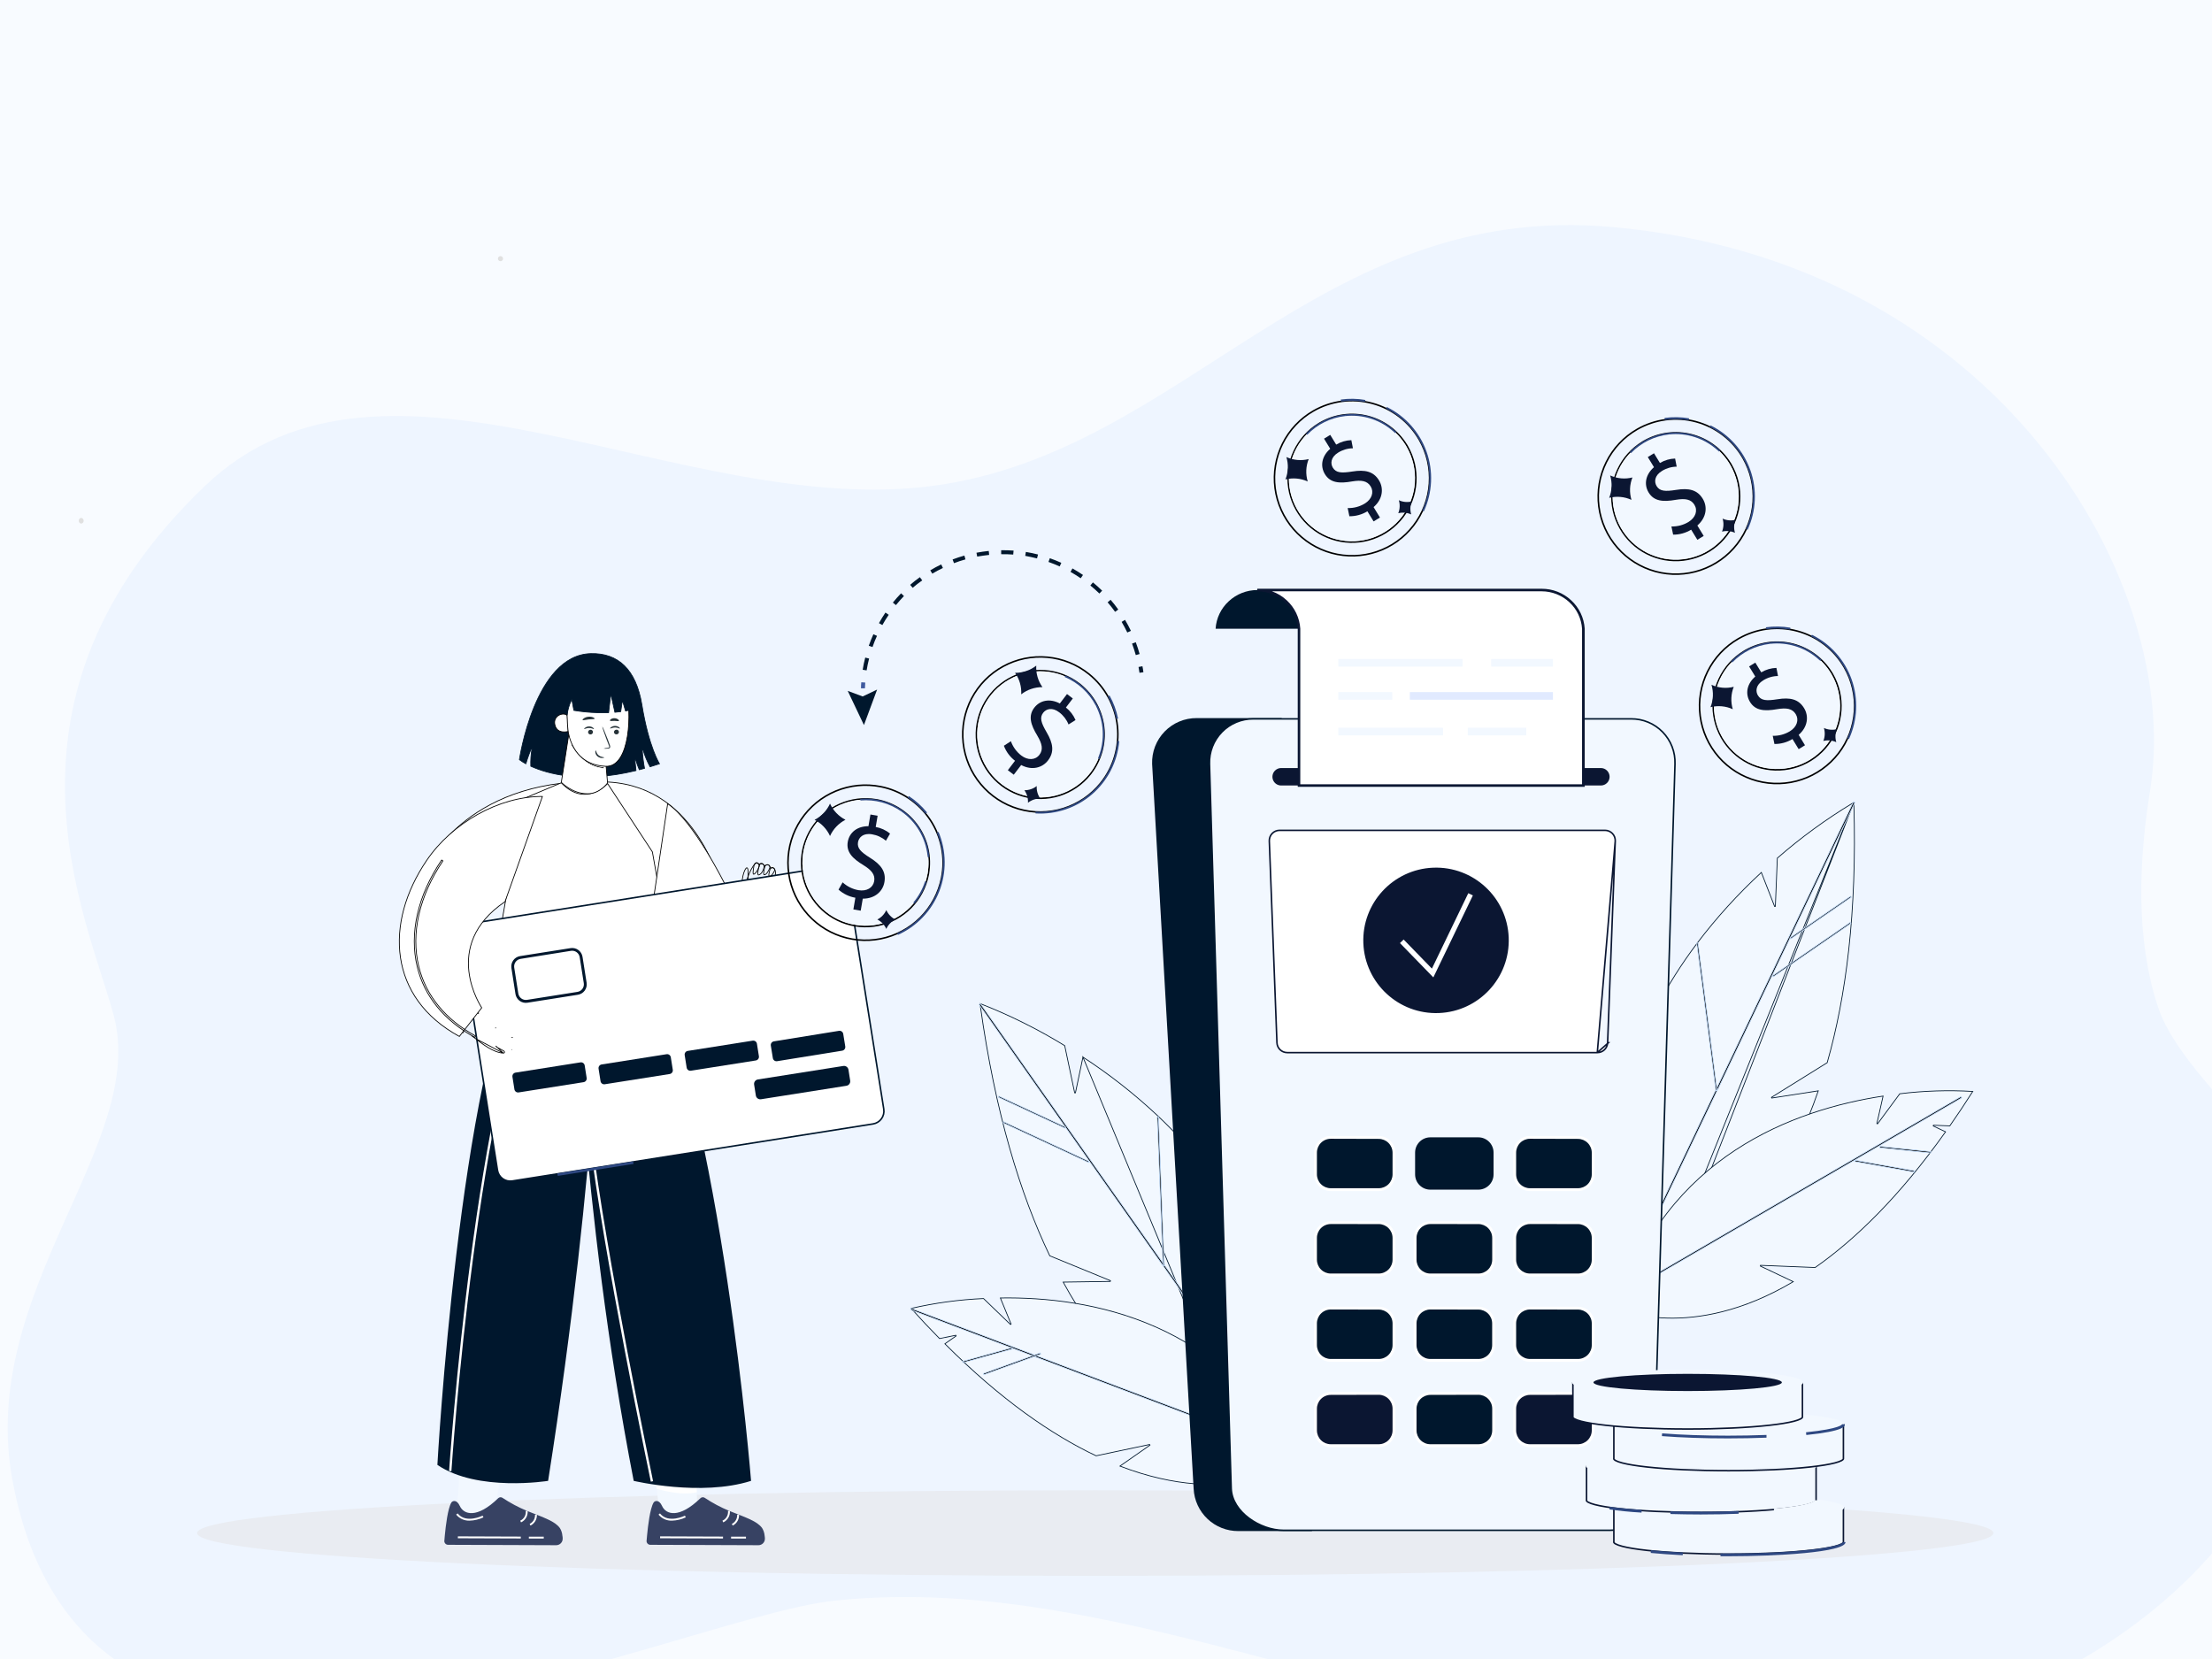 <svg xmlns="http://www.w3.org/2000/svg" width="1440" height="1080" viewBox="0 0 1440 1080" fill="none"><rect x="0" y="0" width="1440" height="1080" fill="#808080" stroke="none"/><g clip-path="url(#clip0_118_939)"><rect width="1440" height="1080" fill="#F8FBFF"></rect><path d="M54.439 338.991C54.439 339.352 54.346 339.704 54.173 340.004C53.999 340.303 53.753 340.537 53.464 340.675C53.176 340.813 52.858 340.849 52.552 340.778C52.246 340.708 51.965 340.535 51.744 340.28C51.523 340.025 51.373 339.7 51.312 339.347C51.251 338.993 51.282 338.627 51.401 338.294C51.521 337.961 51.723 337.676 51.983 337.476C52.243 337.276 52.548 337.169 52.86 337.169C53.279 337.169 53.68 337.361 53.977 337.703C54.273 338.044 54.439 338.508 54.439 338.991Z" fill="#E0E0E0"></path><path d="M327.478 168.381C327.478 168.709 327.381 169.029 327.199 169.302C327.017 169.574 326.758 169.787 326.455 169.912C326.152 170.037 325.819 170.07 325.497 170.006C325.176 169.942 324.881 169.784 324.649 169.553C324.417 169.321 324.259 169.026 324.195 168.704C324.131 168.383 324.164 168.049 324.29 167.747C324.415 167.444 324.628 167.185 324.9 167.003C325.173 166.821 325.493 166.724 325.821 166.724C326.26 166.724 326.682 166.898 326.993 167.209C327.303 167.52 327.478 167.941 327.478 168.381Z" fill="#E0E0E0"></path><path d="M1106.23 1137.39C1236.97 1147.48 1400.34 1090.79 1472.49 966.147C1502.35 914.557 1522.17 848.353 1501.48 791.264C1485.74 748.056 1419.16 699.179 1404.78 655.36C1390.2 610.906 1392.27 560.831 1399.77 514.104C1421.26 379.691 1301.67 170.153 1049.28 147.767C857.88 130.807 771.286 293.887 608.375 316.15C443.992 338.609 251.228 203.732 133.643 316.15C-12.39 455.647 56.145 595.265 73.914 660.59C96.745 744.513 -14.865 840.288 8.143 963.826C59.623 1239.98 433.625 1053.78 543.228 1042.03C654.57 1030.18 765.065 1064.93 874.156 1092.79C983.246 1120.65 1098.82 1141.67 1205.46 1103.4L1106.23 1137.39Z" fill="#EEF5FF"></path><path d="M712.991 1025.88C1035.91 1025.88 1297.68 1013.4 1297.68 998.014C1297.68 982.626 1035.91 970.152 712.991 970.152C390.074 970.152 128.299 982.626 128.299 998.014C128.299 1013.4 390.074 1025.88 712.991 1025.88Z" fill="#E9ECF2"></path><path d="M563.086 448.083H560.499C560.499 446.778 560.566 445.468 560.698 444.152L563.269 444.335C563.186 445.529 563.12 446.806 563.086 448.083Z" fill="#3F5A9F"></path><path d="M739.393 426.458C738.696 423.937 737.867 421.482 736.955 418.978L739.376 418.083C740.321 420.587 741.167 423.174 741.88 425.761L739.393 426.458ZM564.164 436.408L561.61 436.01C562.025 433.357 562.572 430.687 563.269 428.083L565.773 428.713C565.11 431.3 564.579 433.887 564.164 436.458V436.408ZM733.87 411.764C732.742 409.409 731.499 407.087 730.172 404.849L732.394 403.522C733.771 405.827 735.048 408.232 736.208 410.653L733.87 411.764ZM568.028 421.234L565.574 420.388C566.453 417.867 567.465 415.33 568.559 412.892L570.914 413.937C569.819 416.325 568.841 418.729 567.995 421.234H568.028ZM725.91 398.281C724.4 396.158 722.759 394.085 721.05 392.112L723.007 390.453C724.765 392.493 726.457 394.616 727.983 396.805L725.91 398.281ZM574.446 406.922L572.191 405.661C573.485 403.323 574.927 401.001 576.42 398.779L578.559 400.238C577.067 402.394 575.674 404.65 574.413 406.922H574.446ZM715.677 386.374C713.803 384.566 711.846 382.792 709.823 381.15L711.481 379.143C713.554 380.801 715.578 382.659 717.501 384.533L715.677 386.374ZM583.253 393.936L581.246 392.278C582.904 390.188 584.745 388.165 586.603 386.241L588.46 388.032C586.669 389.939 584.861 391.913 583.22 393.936H583.253ZM703.538 376.44C701.382 374.964 699.143 373.571 696.904 372.294L698.164 370.038C700.503 371.365 702.808 372.791 705.03 374.3L703.538 376.44ZM594.165 382.675L592.507 380.719C594.546 378.961 596.669 377.269 598.842 375.743L600.368 377.85C598.178 379.326 596.122 380.967 594.132 382.675H594.165ZM689.856 368.745C687.484 367.683 685.03 366.688 682.559 365.826L683.421 363.388C685.958 364.284 688.479 365.295 690.917 366.39L689.856 368.745ZM606.935 373.471L605.608 371.266C607.913 369.889 610.301 368.596 612.723 367.435L613.834 369.756C611.413 370.884 609.091 372.145 606.852 373.471H606.935ZM675.096 363.521C672.575 362.891 669.988 362.343 667.417 361.862L667.832 359.308C670.469 359.74 673.139 360.287 675.743 360.967L675.096 363.521ZM621.048 366.622L620.136 364.201C622.64 363.255 625.227 362.393 627.814 361.68L628.511 364.168C625.924 364.897 623.403 365.66 620.965 366.655L621.048 366.622ZM659.606 361.017C657.019 360.818 654.366 360.735 651.762 360.784V358.197C654.448 358.197 657.152 358.197 659.838 358.429L659.606 361.017ZM636.156 362.36L635.675 359.823C638.312 359.325 641.015 358.944 643.669 358.662L643.934 361.232C641.264 361.531 638.644 361.912 636.073 362.343L636.156 362.36Z" fill="#00172D"></path><path d="M744.351 437.619L741.797 437.984C741.615 436.707 741.416 435.446 741.184 434.203L743.721 433.722C743.953 435.015 744.218 436.309 744.351 437.619Z" fill="#00172D"></path><path d="M570.996 448.913L561.61 453.391L551.858 449.759L562.423 472.015L570.996 448.913Z" fill="#00172D"></path><path d="M489.142 576.203C489.474 577.506 489.543 579.144 489.118 581.467L483.078 576.715C482.909 573.837 483.406 570.718 484.139 568.393C484.511 567.214 484.939 566.256 485.36 565.64C485.571 565.331 485.77 565.125 485.944 565.015C486.112 564.91 486.234 564.905 486.335 564.949C486.597 565.062 486.785 565.404 486.884 566.04C486.981 566.654 486.979 567.438 486.962 568.278C486.959 568.417 486.955 568.558 486.952 568.7C486.935 569.4 486.918 570.118 486.952 570.761C486.992 571.524 487.105 572.242 487.419 572.718L487.42 572.718C488.141 573.804 488.79 574.826 489.142 576.203Z" stroke="black" stroke-width="0.5"></path><path d="M429.766 987.815L425.073 949.87H452.884L454.112 987.815H429.766Z" fill="#F2F8FF"></path><path d="M453.581 971.413C443.083 974.166 427.461 969.158 427.461 969.158L426.366 960.152L453.299 962.424L453.581 971.413Z" fill="white"></path><path d="M297.126 987.815L299.697 949.87H327.508L321.455 987.815H297.126Z" fill="#F2F8FF"></path><path d="M326.198 957.979L324.308 969.953C315.348 970.562 306.422 968.365 298.768 963.668L299.548 952.059L326.198 957.979Z" fill="#F2F8FF"></path><path d="M488.938 964.033C488.938 964.033 470.364 730.743 420.197 617.324L373.579 619.663C373.579 619.663 377.559 783.846 412.535 964.033C412.535 964.033 456.3 974.414 488.938 964.033Z" fill="#00172D"></path><path d="M356.813 964.033C356.813 964.033 310.924 971.446 284.738 953.635C284.738 953.635 298.685 700.693 341.356 617.756H391.556C391.556 617.756 389.915 754.111 356.813 964.033Z" fill="#00172D"></path><path d="M346.279 487.585L345.802 487.448L346.033 487.544L345.802 487.449L345.802 487.449L345.801 487.45L345.8 487.453L345.795 487.465L345.775 487.514C345.758 487.556 345.732 487.619 345.699 487.701C345.633 487.864 345.537 488.102 345.419 488.402C345.181 489 344.852 489.844 344.484 490.827C343.783 492.702 342.939 495.085 342.328 497.227C340.865 496.436 339.461 495.54 338.126 494.547C338.128 494.533 338.131 494.517 338.133 494.5C338.153 494.371 338.183 494.179 338.223 493.929C338.304 493.43 338.427 492.696 338.597 491.761C338.938 489.891 339.465 487.219 340.213 484.008C341.709 477.586 344.087 469.016 347.614 460.418C351.141 451.817 355.813 443.203 361.891 436.681C367.965 430.163 375.433 425.746 384.565 425.503L384.565 425.503C393.473 425.264 400.833 427.842 406.442 433.318C412.057 438.799 415.943 447.209 417.844 458.678C420.127 472.682 423.034 482.379 425.372 488.579C426.541 491.679 427.568 493.905 428.304 495.358C428.673 496.085 428.968 496.618 429.172 496.97C429.228 497.068 429.278 497.152 429.32 497.222C427.196 497.908 425.169 498.553 423.187 499.168C421.252 495.633 419.712 491.895 418.597 488.022L418.107 488.105C418.334 492.165 418.825 496.205 419.577 500.201C418.432 500.522 417.311 500.817 416.179 501.098C415.275 499.015 414.509 496.874 413.887 494.689L413.397 494.772L413.647 494.758L413.397 494.772L413.397 494.772L413.397 494.773L413.397 494.775L413.398 494.782L413.399 494.812L413.406 494.929C413.413 495.03 413.422 495.18 413.435 495.37C413.461 495.751 413.5 496.297 413.553 496.957C413.654 498.222 413.808 499.906 414.018 501.649C379.009 510.159 356.427 503.741 345.547 498.806C345.406 495.051 345.651 491.291 346.279 487.585Z" fill="#00172D" stroke="#00172D" stroke-width="0.5"></path><path d="M469.611 578.554L278.591 562.18C278.637 562.09 278.693 561.981 278.759 561.855C278.983 561.429 279.324 560.803 279.79 560.008C280.722 558.417 282.157 556.148 284.16 553.44C288.167 548.025 294.451 540.857 303.555 533.853C321.76 519.849 351.253 506.489 396.401 509.13L396.415 508.881L396.401 509.13C425.664 510.84 443.981 528.26 454.992 545.28C460.498 553.79 464.173 562.194 466.471 568.471C467.621 571.61 468.425 574.216 468.943 576.036C469.201 576.946 469.388 577.66 469.51 578.146C469.551 578.308 469.584 578.444 469.611 578.554Z" fill="white" stroke="black" stroke-width="0.5"></path><path d="M361.187 471.681L361.187 471.681C360.557 468.645 362.035 466.552 363.963 465.535C364.931 465.024 366.009 464.789 366.984 464.845C367.927 464.9 368.754 465.225 369.305 465.814L369.918 476.155C369.878 476.165 369.834 476.176 369.783 476.188C369.573 476.238 369.27 476.303 368.901 476.359C368.162 476.471 367.168 476.549 366.134 476.414C365.1 476.279 364.039 475.934 363.152 475.211C362.268 474.491 361.537 473.381 361.187 471.681Z" fill="white" stroke="black" stroke-width="0.5"></path><path d="M497.8 585.829L497.772 585.872L497.764 585.922L498.01 585.964C497.764 585.922 497.764 585.922 497.764 585.922L497.763 585.924L497.762 585.931L497.757 585.959L497.739 586.068C497.722 586.166 497.697 586.31 497.663 586.5C497.597 586.879 497.498 587.438 497.368 588.157C497.107 589.596 496.723 591.675 496.227 594.24C495.235 599.368 493.796 606.434 492.008 614.184C488.457 629.572 483.536 647.625 478.015 658.567L452.92 641.347L453.181 640.901C453.428 640.479 453.791 639.859 454.252 639.071C455.175 637.493 456.493 635.237 458.074 632.525C461.236 627.1 465.449 619.847 469.654 612.538C473.86 605.23 478.058 597.863 481.189 592.211C482.755 589.385 484.055 586.985 484.956 585.235C485.407 584.36 485.759 583.644 485.995 583.117C486.113 582.854 486.204 582.634 486.265 582.462C486.294 582.376 486.318 582.298 486.334 582.23C486.347 582.17 486.361 582.091 486.35 582.016L486.35 582.014C486.152 580.646 485.756 575.998 485.756 574.736L485.756 574.732C485.752 574.534 485.827 574.121 485.986 573.53C486.142 572.95 486.371 572.227 486.656 571.424C487.226 569.818 488.018 567.905 488.9 566.203C489.785 564.491 490.744 563.026 491.636 562.284C492.082 561.912 492.473 561.755 492.804 561.786C493.123 561.816 493.464 562.03 493.799 562.592L493.944 562.836L494.168 562.661C494.802 562.163 495.384 561.937 495.906 562.03C496.421 562.122 496.966 562.543 497.49 563.557L497.623 563.817L497.859 563.645C498.79 562.965 499.535 562.782 500.102 562.976C500.67 563.171 501.17 563.78 501.519 564.957L501.602 565.24L501.868 565.11C502.323 564.888 502.732 564.831 503.084 564.894C503.435 564.957 503.751 565.143 504.018 565.448C504.559 566.065 504.89 567.164 504.825 568.605C504.654 571.87 503.229 575.664 501.672 578.911C500.117 582.152 498.444 584.821 497.8 585.829Z" stroke="black" stroke-width="0.5"></path><path d="M293.859 957.714L292.366 957.615C292.532 955.094 309.514 703.744 352.666 622.067L353.993 622.764C310.99 704.176 294.025 955.21 293.859 957.714Z" fill="white"></path><path d="M330.69 577.301L330.696 577.265L330.692 577.228L324.644 526.718L365.407 509.61C369.34 513.735 373.195 515.844 376.777 516.668C380.395 517.5 383.713 517.017 386.524 516.007C389.334 514.998 391.64 513.462 393.243 512.18C394.044 511.539 394.671 510.961 395.099 510.542C395.282 510.362 395.428 510.212 395.536 510.099L424.703 554.565L440.453 643.609C402.445 668.763 356.076 679.843 314.973 667.582L330.69 577.301Z" fill="white" stroke="black" stroke-width="0.5"></path><path d="M423.737 596.791L434.633 523.233C438.793 525.978 443.178 530.561 447.433 535.933C451.795 541.441 456.009 547.762 459.689 553.746C463.368 559.728 466.512 565.369 468.736 569.514C469.848 571.587 470.73 573.285 471.334 574.466C471.636 575.056 471.868 575.516 472.025 575.829C472.103 575.985 472.163 576.105 472.203 576.185L472.248 576.276L472.258 576.298L472.259 576.299L480.41 596.627L423.737 596.791Z" fill="white" stroke="black" stroke-width="0.5"></path><path d="M383.264 760.678L381.788 760.546C384.176 735.205 386.15 710.412 387.676 686.862L389.135 686.962C387.659 710.511 385.636 735.321 383.264 760.678Z" fill="#47393D"></path><path d="M423.68 964.547C423.365 963.055 392.402 814.56 383.612 739.732L385.105 739.55C393.895 814.311 424.907 962.756 425.139 964.249L423.68 964.547Z" fill="white"></path><path d="M371.099 472.667L393.458 485.945L395.512 509.689C395.511 509.691 395.51 509.692 395.509 509.694C395.471 509.745 395.415 509.821 395.341 509.918C395.191 510.112 394.968 510.39 394.674 510.724C394.086 511.393 393.215 512.286 392.089 513.179C389.836 514.965 386.572 516.74 382.501 516.74C377.422 516.74 373.131 514.86 370.104 512.972C368.592 512.029 367.398 511.085 366.583 510.379C366.175 510.025 365.863 509.731 365.653 509.526C365.551 509.427 365.473 509.348 365.42 509.294L371.099 472.667Z" fill="white" stroke="black" stroke-width="0.5"></path><path d="M372.642 484.412C376.394 490.89 382.983 498.676 393.23 499.234V500.193C382.598 499.622 375.787 491.669 371.815 484.891L372.642 484.412Z" fill="black" stroke="white" stroke-width="0.5"></path><path d="M423.415 1005.66L493.715 1005.92C494.294 1005.93 494.868 1005.81 495.4 1005.58C495.932 1005.36 496.412 1005.02 496.809 1004.6C497.205 1004.18 497.511 1003.68 497.706 1003.13C497.902 1002.59 497.983 1002.01 497.944 1001.43V1001.33C497.944 1000.8 497.828 1000.25 497.761 999.672C497.61 997.906 497.041 996.201 496.103 994.697C492.786 990.253 486.318 988.213 474.809 983.602C469.19 981.29 463.813 978.429 458.755 975.062C458.33 974.779 457.82 974.652 457.312 974.704C456.804 974.755 456.329 974.981 455.969 975.343C442.005 988.876 433.481 985.957 430.96 980.319C429.02 976.04 426.25 976.919 425.488 978.163C423.133 982.077 421.806 993.553 421.259 999.308C421.259 999.921 421.143 1000.5 421.109 1000.97C421.026 1002.04 420.96 1002.62 420.96 1002.62C420.874 1002.99 420.873 1003.37 420.957 1003.74C421.041 1004.11 421.208 1004.45 421.444 1004.74C421.681 1005.04 421.982 1005.27 422.323 1005.43C422.665 1005.59 423.038 1005.67 423.415 1005.66Z" fill="#374263"></path><path d="M470.845 991.049C472.261 990.382 473.434 989.29 474.201 987.926C474.968 986.562 475.29 984.993 475.124 983.437L473.913 983.619C474.058 984.92 473.788 986.233 473.142 987.371C472.496 988.509 471.506 989.413 470.314 989.954L470.845 991.049Z" fill="white"></path><path d="M477.014 993.138C478.33 992.466 479.419 991.423 480.148 990.137C480.876 988.852 481.211 987.381 481.111 985.907L479.9 986.04C479.965 987.275 479.67 988.502 479.052 989.574C478.434 990.645 477.519 991.514 476.417 992.076L477.014 993.138Z" fill="white"></path><path d="M437.411 989.937C440.541 989.851 443.618 989.117 446.45 987.781L445.886 986.703C445.786 986.703 435.089 992.077 429.633 985.228L428.688 985.99C429.738 987.278 431.072 988.304 432.586 988.989C434.099 989.674 435.751 989.999 437.411 989.937Z" fill="white"></path><path d="M429.722 1000.16L429.718 1001.39L470.68 1001.54L470.685 1000.31L429.722 1000.16Z" fill="white"></path><path d="M475.938 1000.34L475.933 1001.57L485.618 1001.6L485.623 1000.37L475.938 1000.34Z" fill="white"></path><path d="M291.769 1005.66L362.053 1005.92C362.633 1005.93 363.207 1005.81 363.74 1005.58C364.273 1005.36 364.754 1005.02 365.152 1004.6C365.55 1004.18 365.857 1003.68 366.055 1003.13C366.252 1002.59 366.335 1002.01 366.298 1001.43V1001.33C366.298 1000.8 366.232 1000.25 366.099 999.673C365.963 997.903 365.394 996.195 364.441 994.697C361.124 990.253 354.656 988.213 343.147 983.603C337.53 981.286 332.153 978.426 327.093 975.062C326.667 974.782 326.158 974.657 325.65 974.709C325.143 974.76 324.669 974.984 324.307 975.344C310.36 988.876 301.836 985.957 299.298 980.319C297.358 976.04 294.605 976.919 293.826 978.163C291.471 982.077 290.144 993.553 289.597 999.308C289.597 999.921 289.481 1000.5 289.447 1000.97L289.315 1002.62C289.225 1002.99 289.222 1003.37 289.304 1003.74C289.387 1004.11 289.553 1004.46 289.791 1004.75C290.028 1005.04 290.33 1005.28 290.674 1005.44C291.017 1005.59 291.392 1005.67 291.769 1005.66Z" fill="#374263"></path><path d="M339.2 991.049C340.616 990.383 341.788 989.292 342.553 987.927C343.317 986.561 343.635 984.991 343.462 983.437L342.252 983.619C342.401 984.918 342.134 986.231 341.491 987.369C340.847 988.507 339.859 989.412 338.669 989.954L339.2 991.049Z" fill="white"></path><path d="M345.353 993.138C346.678 992.472 347.779 991.432 348.519 990.147C349.259 988.862 349.605 987.388 349.516 985.907L348.305 986.04C348.37 987.277 348.074 988.507 347.453 989.579C346.831 990.65 345.912 991.518 344.806 992.076L345.353 993.138Z" fill="white"></path><path d="M305.683 989.937C308.813 989.857 311.892 989.122 314.722 987.781L314.174 986.703C314.058 986.703 303.378 992.077 297.922 985.228L296.96 985.99C298.01 987.278 299.344 988.304 300.858 988.989C302.371 989.674 304.023 989.999 305.683 989.937Z" fill="white"></path><path d="M298.075 1000.16L298.071 1001.39L339.033 1001.54L339.038 1000.31L298.075 1000.16Z" fill="white"></path><path d="M344.291 1000.34L344.287 1001.57L353.972 1001.6L353.976 1000.37L344.291 1000.34Z" fill="white"></path><path d="M568.347 731.676L333.452 768.824C333.452 768.824 333.452 768.824 333.451 768.824C331.252 769.161 329.008 768.615 327.211 767.304C325.413 765.993 324.207 764.024 323.856 761.827C323.856 761.826 323.856 761.826 323.856 761.826L299.992 610.713C299.992 610.713 299.992 610.713 299.992 610.712C299.649 608.513 300.191 606.267 301.499 604.466C302.807 602.665 304.775 601.455 306.973 601.101C306.973 601.101 306.973 601.101 306.974 601.101L541.736 564.019C543.938 563.677 546.186 564.221 547.988 565.532C549.79 566.844 550.998 568.816 551.348 571.017C551.348 571.017 551.348 571.017 551.348 571.017L575.329 722.064C575.672 724.263 575.13 726.509 573.821 728.31C572.513 730.111 570.545 731.321 568.348 731.676C568.347 731.676 568.347 731.676 568.347 731.676Z" fill="white" stroke="#00172D"></path><path d="M377.878 691.594L335.597 698.268C334.286 698.475 333.39 699.706 333.597 701.018L334.882 709.159C335.089 710.471 336.321 711.367 337.632 711.16L379.913 704.486C381.225 704.279 382.12 703.048 381.913 701.736L380.628 693.594C380.421 692.282 379.19 691.387 377.878 691.594Z" fill="#00172D"></path><path d="M433.943 686.282L391.663 692.956C390.351 693.163 389.456 694.395 389.663 695.706L390.948 703.848C391.155 705.16 392.386 706.055 393.698 705.848L435.978 699.174C437.29 698.967 438.186 697.736 437.979 696.424L436.694 688.283C436.487 686.971 435.255 686.075 433.943 686.282Z" fill="#00172D"></path><path d="M490.009 677.463L447.729 684.137C446.417 684.344 445.521 685.575 445.728 686.887L447.014 695.029C447.221 696.34 448.452 697.236 449.764 697.029L492.044 690.355C493.356 690.148 494.252 688.917 494.044 687.605L492.759 679.463C492.552 678.151 491.321 677.256 490.009 677.463Z" fill="#00172D"></path><path d="M546.176 671.065L503.8 677.913C502.485 678.126 501.592 679.364 501.804 680.678L503.123 688.838C503.335 690.153 504.574 691.047 505.888 690.834L548.264 683.986C549.579 683.773 550.472 682.535 550.26 681.22L548.941 673.06C548.729 671.746 547.491 670.852 546.176 671.065Z" fill="#00172D"></path><path d="M548.988 693.938L493.373 702.716C491.772 702.969 490.679 704.472 490.931 706.073L492.051 713.166C492.304 714.768 493.807 715.861 495.408 715.608L551.023 706.83C552.624 706.577 553.717 705.074 553.465 703.472L552.345 696.379C552.092 694.778 550.589 693.685 548.988 693.938Z" fill="#00172D"></path><path d="M335.568 647.109L332.931 630.193C332.649 628.414 333.084 626.596 334.142 625.138C335.199 623.68 336.791 622.701 338.57 622.415L371.456 617.224C373.235 616.948 375.051 617.387 376.506 618.448C377.961 619.508 378.936 621.102 379.217 622.88L381.887 639.795C382.165 641.576 381.725 643.394 380.665 644.852C379.606 646.309 378.012 647.288 376.232 647.573L343.362 652.764C342.479 652.906 341.577 652.872 340.706 652.665C339.836 652.457 339.016 652.08 338.292 651.554C337.567 651.029 336.954 650.366 336.487 649.603C336.019 648.84 335.707 647.993 335.568 647.109ZM338.885 624.223C337.587 624.431 336.424 625.144 335.65 626.207C334.876 627.27 334.555 628.596 334.755 629.895L337.425 646.827C337.645 648.106 338.356 649.248 339.407 650.011C340.457 650.773 341.763 651.094 343.047 650.907L375.917 645.716C377.218 645.508 378.384 644.792 379.158 643.726C379.933 642.659 380.252 641.329 380.047 640.028L377.377 623.112C377.168 621.814 376.455 620.651 375.392 619.877C374.33 619.103 373.004 618.782 371.705 618.982L338.885 624.223Z" fill="#00172D"></path><path d="M412.166 756.06L362.86 763.852L363.119 765.49L412.425 757.698L412.166 756.06Z" fill="#2E4882"></path><path d="M503.194 564.909L503.194 564.909C503.402 564.972 503.594 565.08 503.757 565.223C503.92 565.367 504.051 565.544 504.14 565.743C504.229 565.941 504.275 566.156 504.274 566.374C504.273 566.591 504.225 566.805 504.135 567.002C503.727 567.867 503.194 568.748 502.65 569.414C502.378 569.748 502.108 570.022 501.856 570.213C501.599 570.407 501.383 570.498 501.214 570.507L501.214 570.507L501.21 570.507C501.037 570.519 500.918 570.491 500.834 570.446C500.751 570.402 500.684 570.333 500.631 570.228C500.518 570.007 500.481 569.651 500.521 569.177C500.599 568.238 500.959 567.013 501.284 565.936L501.284 565.936L501.285 565.935C501.342 565.741 501.436 565.561 501.564 565.405C501.691 565.248 501.848 565.119 502.025 565.023C502.203 564.928 502.397 564.869 502.598 564.849C502.799 564.829 503.001 564.85 503.194 564.909Z" stroke="black" stroke-width="0.5"></path><path d="M500.498 563.255L500.498 563.255L500.499 563.256C500.785 563.453 500.998 563.74 501.104 564.072C501.21 564.402 501.204 564.759 501.086 565.086C500.718 566.05 500.144 567.216 499.473 568.105C499.137 568.55 498.785 568.914 498.432 569.151C498.079 569.388 497.745 569.486 497.429 569.437L497.427 569.436C497.337 569.423 497.23 569.349 497.167 569.033C497.107 568.726 497.114 568.284 497.176 567.745C497.3 566.675 497.63 565.31 497.961 564.069C498.046 563.828 498.185 563.61 498.368 563.431C498.553 563.25 498.777 563.114 499.023 563.035C499.269 562.955 499.53 562.933 499.786 562.971C500.042 563.01 500.286 563.107 500.498 563.255Z" stroke="black" stroke-width="0.5"></path><path d="M496.264 562.4L496.264 562.4L496.267 562.401C496.464 562.44 496.651 562.518 496.817 562.629C496.984 562.741 497.127 562.884 497.238 563.051C497.349 563.217 497.426 563.404 497.465 563.601C497.504 563.797 497.504 564 497.464 564.196C497.26 565.208 496.902 566.375 496.339 567.378C495.774 568.382 495.018 569.196 494.027 569.549L494.026 569.549C493.831 569.62 493.714 569.609 493.645 569.58C493.579 569.552 493.509 569.488 493.45 569.348C493.326 569.052 493.297 568.54 493.354 567.872C493.466 566.554 493.888 564.817 494.22 563.477C494.319 563.092 494.562 562.76 494.9 562.55C495.237 562.34 495.643 562.268 496.032 562.351C496.032 562.351 496.032 562.351 496.032 562.351L496.264 562.4Z" stroke="black" stroke-width="0.5"></path><path d="M494.105 564.441L494.1 564.451L494.096 564.462C493.687 565.493 493.131 566.59 492.521 567.466C492.216 567.905 491.9 568.282 491.588 568.567C491.273 568.854 490.974 569.035 490.701 569.104C490.589 569.133 490.531 569.114 490.497 569.091C490.455 569.064 490.401 569.001 490.354 568.867C490.258 568.593 490.231 568.146 490.262 567.565C490.315 566.565 490.532 565.283 490.735 564.077C490.766 563.894 490.797 563.713 490.827 563.535C490.927 562.974 491.192 562.436 491.546 562.067C491.899 561.699 492.316 561.52 492.738 561.598C493.035 561.661 493.315 561.791 493.555 561.978C493.795 562.166 493.989 562.407 494.121 562.682C494.254 562.956 494.321 563.258 494.318 563.563C494.316 563.868 494.243 564.169 494.105 564.441Z" stroke="black" stroke-width="0.5"></path><path d="M313.601 656.054L299.033 674.717C275.949 662.141 263.729 643.717 260.706 623.362C257.674 602.944 263.893 580.551 277.747 560.134C294.258 535.805 324.717 518.437 353.08 518.483V518.589L328.76 586.98C318.137 594.164 311.866 602.076 308.447 609.915C305.021 617.769 304.465 625.534 305.245 632.391C306.024 639.246 308.137 645.198 310.055 649.434C311.014 651.552 311.925 653.243 312.596 654.406C312.932 654.987 313.208 655.436 313.4 655.74C313.484 655.872 313.551 655.977 313.601 656.054Z" fill="white" stroke="black" stroke-width="0.5"></path><path d="M271.647 629.472L271.647 629.471C266.327 607.597 271.938 582.892 287.507 559.877L288.322 560.439C272.958 583.178 267.359 607.613 272.621 629.224C277.217 648.123 290.011 663.736 309.591 674.425L309.115 675.311C289.257 664.463 276.254 648.625 271.647 629.472Z" stroke="black" stroke-width="0.5"></path><path d="M327.658 685.568C328.487 685.618 328.819 684.673 327.774 684.059C327.182 683.708 326.447 683.326 325.727 682.952C324.167 682.142 322.682 681.37 322.898 681.041M327.658 685.568L322.898 681.041M327.658 685.568C321.183 685.289 313.435 679.178 309.548 676.112M327.658 685.568L309.548 676.112M322.898 681.041L322.689 680.904C322.689 680.904 322.689 680.904 322.688 680.905L322.898 681.041ZM309.548 676.112C308.357 675.173 307.528 674.52 307.209 674.407L309.548 676.112ZM332.977 683.244C332.977 683.244 332.977 683.244 332.977 683.244L333.197 683.363L332.977 683.243C332.977 683.243 332.977 683.244 332.977 683.244ZM333.528 675.36C333.528 675.36 333.528 675.36 333.528 675.36C333.528 675.36 333.527 675.36 333.527 675.361L333.744 675.485L333.528 675.36ZM322.665 669.15C322.665 669.152 322.665 669.153 322.665 669.155C322.665 669.156 322.665 669.157 322.665 669.158L322.915 669.15H322.665ZM311.412 659.735L311.567 659.539C311.497 659.482 311.432 659.429 311.372 659.382L311.218 659.578C311.277 659.626 311.342 659.678 311.412 659.735ZM301.739 672.046C301.659 672.013 301.579 671.98 301.499 671.947L301.339 672.152C301.419 672.185 301.499 672.218 301.579 672.25L301.739 672.046Z" fill="white" stroke="black" stroke-width="0.5"></path><path d="M1206.87 522.407L1206.87 523.641L1206.87 523.648C1208.94 594.093 1201.7 649.014 1189.49 691.809L1153.22 714.362L1153.39 714.821L1183.24 710.194L1183.24 710.194L1183.68 710.126C1167.6 757.096 1145.3 787.279 1124.18 806.764L1124.17 806.766C1113.36 816.885 1101.16 825.41 1087.93 832.081C1087.93 832.081 1087.93 832.082 1087.93 832.082L1085.89 833.075L1206.87 522.407ZM1206.87 522.407L1206.02 522.876C1206.02 522.877 1206.02 522.878 1206.01 522.879C1188.67 533.344 1172.28 545.308 1157.03 558.635L1155.76 590.037L1155.27 590.118L1146.63 567.955C1131.41 582.01 1117.45 597.383 1104.92 613.894L1104.92 613.9L1104.92 613.905C1104.78 614.059 1104.66 614.221 1104.56 614.391L1104.55 614.399L1104.54 614.407C1065.67 666.14 1035.94 738.685 1059.53 829.622C1059.61 829.925 1059.7 830.27 1059.8 830.612C1059.94 831.101 1060.08 831.584 1060.16 831.936C1060.29 832.525 1060.45 833.098 1060.62 833.679L1060.62 833.683C1060.85 834.546 1061.1 835.409 1061.34 836.274L1081.1 835.242M1206.87 522.407L1081.1 835.242M1081.1 835.242C1082.61 834.584 1084.25 833.862 1085.89 833.076L1081.1 835.242Z" fill="#F2F8FF" stroke="#00172D" stroke-width="0.5"></path><path d="M1165.15 611.079L1165.15 611.08L1153.95 634.511L1153.95 634.513L1153.57 635.29L1153.57 635.292L1117.89 710.017L1117.88 710.021L1117.84 710.116L1117.83 710.12L1059.69 831.88L1059.69 831.881L1058.81 833.705L1058.81 833.705L1057.48 836.473L1056.3 836.529L1057.49 834.021L1057.49 834.019L1059.53 829.792L1059.53 829.791L1116.91 709.624L1116.91 709.623L1117.99 707.402L1117.99 707.4L1206.18 522.752L1206.18 522.752L1206.55 521.968L1207.5 522.429L1206.94 523.598L1206.94 523.598L1165.88 609.554L1165.88 609.554L1165.15 611.079Z" fill="black" stroke="#C7E1FF" stroke-width="0.5"></path><path d="M1154.4 635.891L1153.92 635.196L1204.41 600.471L1204.89 601.166L1154.4 635.891Z" fill="black" stroke="#C7E1FF" stroke-width="0.5"></path><path d="M1165.71 611.236L1165.24 610.541L1204.72 583.382L1205.2 584.076L1165.71 611.236Z" fill="black" stroke="#C7E1FF" stroke-width="0.5"></path><path d="M1117.03 710.044L1104.56 613.95L1105.4 613.842L1117.86 709.936L1117.03 710.044Z" fill="black" stroke="#C7E1FF" stroke-width="0.5"></path><path d="M1225.88 713.533L1221.83 731.418L1222.28 731.622L1236.74 712.04C1252.5 710.092 1268.4 709.583 1284.26 710.52C1279.25 718.382 1274.27 725.856 1269.31 732.943L1258.64 732.517L1258.52 732.993L1266.54 736.812C1236.66 778.861 1207.89 806.782 1181.67 825.137L1146.08 823.714L1145.96 824.189L1167.4 834.37C1133.91 854.232 1105.4 858.632 1085.26 858.062C1075.14 857.775 1067.13 856.236 1061.65 854.769C1058.91 854.036 1056.81 853.321 1055.39 852.789C1054.68 852.524 1054.14 852.304 1053.78 852.152C1053.64 852.091 1053.52 852.042 1053.44 852.003C1084.26 752.677 1168.03 722.349 1225.88 713.533Z" fill="#F2F8FF" stroke="#00172D" stroke-width="0.5"></path><path d="M1043.31 850.626L1042.8 849.76L1276.58 713.847L1277.08 714.713L1043.31 850.626Z" fill="black" stroke="#C7E1FF" stroke-width="0.5"></path><path d="M1256.87 750.592L1223.72 747.172L1223.81 746.267L1256.97 749.687L1256.87 750.592Z" fill="black" stroke="#C7E1FF" stroke-width="0.5"></path><path d="M1246.17 763.078L1207.41 756.174L1207.57 755.278L1246.32 762.182L1246.17 763.078Z" fill="black" stroke="#C7E1FF" stroke-width="0.5"></path><path d="M705 688.166L700.1 711.475L699.611 711.475L693.116 680.717C675.851 670.123 657.69 661.065 638.842 653.647L637.972 653.373L638.161 654.635L638.161 654.638L638.161 654.638C647.886 724.453 664.183 777.387 683.389 817.533L722.903 833.716L722.812 834.197L692.562 834.628L692.559 834.628L692.118 834.628C715.898 878.071 742.983 904.189 767.025 919.876L767.027 919.877C779.375 928.05 792.828 934.417 806.978 938.785C806.979 938.785 806.98 938.785 806.98 938.785L809.148 939.414L705 688.166ZM705 688.166C722.364 699.487 738.693 712.32 753.799 726.514L753.806 726.522L753.815 726.528C753.97 726.651 754.116 726.786 754.25 726.932L754.256 726.939L754.262 726.945C801.223 771.453 842.669 838.001 834.585 931.621C834.519 932.333 834.419 933.396 834.369 933.995C834.345 934.286 834.301 934.578 834.261 934.887C834.222 935.188 834.187 935.501 834.186 935.813C834.109 936.702 834.018 937.578 833.913 938.467L814.252 940.761C812.626 940.366 810.92 939.923 809.149 939.414L705 688.166Z" fill="#F2F8FF" stroke="#00172D" stroke-width="0.5"></path><path d="M638.22 653.364L638.721 654.07L638.722 654.07L756.534 821.386L756.535 821.387L757.944 823.41L757.945 823.411L834.613 932.302L834.614 932.303L837.315 936.115L837.317 936.117L838.902 938.409L837.739 938.543L835.968 936.045L835.967 936.044L834.807 934.386L834.806 934.386L757.126 824.035L757.122 824.029L757.117 824.023L757.056 823.946L709.38 756.239L709.379 756.237L708.883 755.542L708.882 755.541L693.941 734.298L693.939 734.295L692.946 732.922L692.944 732.919L638.119 655.027L638.118 655.026L637.381 653.968L638.22 653.364Z" fill="black" stroke="#C7E1FF" stroke-width="0.5"></path><path d="M708.643 756.816L653.063 731.016L653.418 730.251L708.998 756.051L708.643 756.816Z" fill="black" stroke="#C7E1FF" stroke-width="0.5"></path><path d="M693.363 734.485L649.893 714.306L650.248 713.541L693.718 733.72L693.363 734.485Z" fill="black" stroke="#C7E1FF" stroke-width="0.5"></path><path d="M757.105 823.915L753.334 727.09L754.177 727.057L757.947 823.882L757.105 823.915Z" fill="black" stroke="#C7E1FF" stroke-width="0.5"></path><path d="M748.412 940.355L713.552 947.717C684.634 934.006 651.603 911.257 615.117 874.811L622.435 869.691L622.242 869.241L611.628 871.387C605.562 865.242 599.406 858.704 593.159 851.773C608.634 848.2 624.404 846.048 640.272 845.346L657.807 862.237L658.212 861.962L651.237 844.97C709.681 844.049 797.335 859.963 844.329 952.738C844.251 952.79 844.147 952.858 844.017 952.941C843.687 953.152 843.193 953.458 842.537 953.839C841.225 954.599 839.268 955.656 836.689 956.837C831.533 959.198 823.893 962.055 813.972 964.028C794.212 967.959 765.391 968.389 729.092 954.416L748.607 940.804L748.412 940.355Z" fill="#F2F8FF" stroke="#00172D" stroke-width="0.5"></path><path d="M847.046 948.687L592.749 852.646L593.105 851.702L847.402 947.743L847.046 948.687Z" fill="black" stroke="#C7E1FF" stroke-width="0.5"></path><path d="M626.862 887.102L626.619 886.226L658.739 877.318L658.982 878.195L626.862 887.102Z" fill="black" stroke="#C7E1FF" stroke-width="0.5"></path><path d="M640.507 894.944L640.198 894.09L677.204 880.704L677.513 881.559L640.507 894.944Z" fill="black" stroke="#C7E1FF" stroke-width="0.5"></path><path d="M854.089 996.72H806.144C798.682 996.763 791.492 993.924 786.073 988.795C780.653 983.666 777.423 976.643 777.055 969.19L750.023 497.321C749.891 493.431 750.547 489.555 751.951 485.924C753.356 482.294 755.479 478.986 758.195 476.197C760.911 473.409 764.162 471.198 767.754 469.699C771.345 468.199 775.203 467.44 779.095 467.47H834.387L854.089 996.72Z" fill="#00172D"></path><path d="M1090.41 497.304L1090.41 497.306L1076.25 969.166C1076.25 969.167 1076.25 969.169 1076.25 969.17C1075.89 976.486 1072.72 983.381 1067.41 988.42C1062.09 993.46 1055.04 996.254 1047.71 996.22H1047.71H835.664C827.98 996.22 819.584 993.223 813.031 988.32C806.477 983.415 801.835 976.658 801.519 969.172C801.519 969.171 801.519 969.17 801.519 969.169L787.373 497.306L787.373 497.304C787.245 493.481 787.892 489.671 789.274 486.104C790.656 482.536 792.744 479.285 795.414 476.545C798.084 473.805 801.28 471.633 804.81 470.16C808.341 468.686 812.132 467.941 815.958 467.97H815.962L1061.84 467.97L1061.84 467.97C1065.67 467.941 1069.46 468.686 1072.99 470.16C1076.52 471.634 1079.71 473.806 1082.38 476.546C1085.05 479.286 1087.14 482.538 1088.52 486.105C1089.9 489.672 1090.54 493.481 1090.41 497.304Z" fill="#F2F8FF" stroke="#00172D"></path><path d="M845.382 499.991H834.022C833.279 499.987 832.542 500.132 831.856 500.417C831.169 500.702 830.547 501.121 830.025 501.65C829.226 502.441 828.68 503.452 828.457 504.554C828.234 505.657 828.343 506.8 828.772 507.84C829.2 508.88 829.928 509.769 830.863 510.394C831.798 511.019 832.897 511.353 834.022 511.351H1042.17C1043.67 511.347 1045.11 510.748 1046.18 509.685C1047.24 508.623 1047.84 507.183 1047.84 505.68C1047.84 504.174 1047.24 502.73 1046.18 501.663C1045.12 500.597 1043.68 499.996 1042.17 499.991H845.382Z" fill="#0B1632"></path><path d="M1039.83 685.234H1039.83C1041.57 685.243 1043.24 684.579 1044.49 683.381C1045.74 682.184 1046.48 680.547 1046.55 678.816C1046.55 678.816 1046.55 678.815 1046.55 678.815M1039.83 685.234L1047.05 678.835L1046.55 678.815M1039.83 685.234H837.953C836.228 685.231 834.572 684.562 833.329 683.365C832.087 682.169 831.355 680.539 831.288 678.816C831.288 678.816 831.288 678.815 831.288 678.815L826.312 547.47C826.312 547.47 826.312 547.47 826.312 547.47C826.279 546.573 826.427 545.679 826.747 544.841C827.067 544.003 827.552 543.237 828.174 542.591C828.797 541.944 829.542 541.43 830.368 541.078C831.193 540.726 832.08 540.544 832.978 540.542H1044.86C1045.75 540.544 1046.64 540.726 1047.47 541.078C1048.29 541.43 1049.04 541.944 1049.66 542.591C1050.28 543.237 1050.77 544.003 1051.09 544.841C1051.41 545.679 1051.55 546.573 1051.52 547.469M1039.83 685.234L1051.52 547.469M1046.55 678.815L1051.52 547.47M1046.55 678.815L1051.52 547.47M1051.52 547.47C1051.52 547.47 1051.52 547.47 1051.52 547.469M1051.52 547.47L1051.52 547.469" fill="white" stroke="#0B1632"></path><path d="M897.539 740.396H866.327C860.841 740.396 856.394 744.843 856.394 750.329V764.525C856.394 770.012 860.841 774.459 866.327 774.459H897.539C903.025 774.459 907.473 770.012 907.473 764.525V750.329C907.473 744.843 903.025 740.396 897.539 740.396Z" fill="#00172D"></path><path d="M897.539 795.97H866.327C860.841 795.97 856.394 800.417 856.394 805.904V820.1C856.394 825.586 860.841 830.034 866.327 830.034H897.539C903.025 830.034 907.473 825.586 907.473 820.1V805.904C907.473 800.417 903.025 795.97 897.539 795.97Z" fill="#00172D"></path><path d="M897.539 851.543H866.327C860.841 851.543 856.394 855.991 856.394 861.477V875.673C856.394 881.159 860.841 885.607 866.327 885.607H897.539C903.025 885.607 907.473 881.159 907.473 875.673V861.477C907.473 855.991 903.025 851.543 897.539 851.543Z" fill="#00172D"></path><path d="M897.539 907.133H866.327C860.841 907.133 856.394 911.58 856.394 917.067V931.263C856.394 936.749 860.841 941.197 866.327 941.197H897.539C903.025 941.197 907.473 936.749 907.473 931.263V917.067C907.473 911.58 903.025 907.133 897.539 907.133Z" fill="#0B1632"></path><path d="M962.366 740.396H931.155C925.668 740.396 921.221 744.843 921.221 750.329V764.525C921.221 770.012 925.668 774.459 931.155 774.459H962.366C967.852 774.459 972.3 770.012 972.3 764.525V750.329C972.3 744.843 967.852 740.396 962.366 740.396Z" fill="#00172D"></path><path d="M962.366 795.97H931.155C925.668 795.97 921.221 800.417 921.221 805.904V820.1C921.221 825.586 925.668 830.034 931.155 830.034H962.366C967.852 830.034 972.3 825.586 972.3 820.1V805.904C972.3 800.417 967.852 795.97 962.366 795.97Z" fill="#00172D"></path><path d="M962.366 851.543H931.155C925.668 851.543 921.221 855.991 921.221 861.477V875.673C921.221 881.159 925.668 885.607 931.155 885.607H962.366C967.852 885.607 972.3 881.159 972.3 875.673V861.477C972.3 855.991 967.852 851.543 962.366 851.543Z" fill="#00172D"></path><path d="M962.366 907.133H931.155C925.668 907.133 921.221 911.58 921.221 917.067V931.263C921.221 936.749 925.668 941.197 931.155 941.197H962.366C967.852 941.197 972.3 936.749 972.3 931.263V917.067C972.3 911.58 967.852 907.133 962.366 907.133Z" fill="#00172D"></path><path d="M1027.21 740.396H995.999C990.513 740.396 986.065 744.843 986.065 750.329V764.525C986.065 770.012 990.513 774.459 995.999 774.459H1027.21C1032.7 774.459 1037.14 770.012 1037.14 764.525V750.329C1037.14 744.843 1032.7 740.396 1027.21 740.396Z" fill="#00172D"></path><path d="M1027.21 795.97H995.999C990.513 795.97 986.065 800.417 986.065 805.904V820.1C986.065 825.586 990.513 830.034 995.999 830.034H1027.21C1032.7 830.034 1037.14 825.586 1037.14 820.1V805.904C1037.14 800.417 1032.7 795.97 1027.21 795.97Z" fill="#00172D"></path><path d="M1027.21 851.543H995.999C990.513 851.543 986.065 855.991 986.065 861.477V875.673C986.065 881.159 990.513 885.607 995.999 885.607H1027.21C1032.7 885.607 1037.14 881.159 1037.14 875.673V861.477C1037.14 855.991 1032.7 851.543 1027.21 851.543Z" fill="#00172D"></path><path d="M1027.21 907.133H995.999C990.513 907.133 986.065 911.58 986.065 917.067V931.263C986.065 936.749 990.513 941.197 995.999 941.197H1027.21C1032.7 941.197 1037.14 936.749 1037.14 931.263V917.067C1037.14 911.58 1032.7 907.133 1027.21 907.133Z" fill="#0B1632"></path><path d="M897.539 775.373H866.327C863.447 775.373 860.684 774.228 858.646 772.191C856.609 770.154 855.465 767.391 855.465 764.51V750.413C855.465 748.987 855.746 747.574 856.292 746.256C856.838 744.939 857.638 743.741 858.646 742.732C859.655 741.724 860.853 740.924 862.17 740.378C863.488 739.832 864.901 739.551 866.327 739.551H897.539C900.418 739.555 903.179 740.701 905.215 742.737C907.251 744.773 908.397 747.534 908.401 750.413V764.593C908.38 767.459 907.225 770.201 905.191 772.22C903.156 774.24 900.405 775.373 897.539 775.373ZM866.327 741.325C863.938 741.325 861.645 742.273 859.954 743.962C858.262 745.65 857.31 747.941 857.306 750.33V764.51C857.31 766.901 858.262 769.194 859.953 770.884C861.644 772.575 863.936 773.527 866.327 773.532H897.539C899.929 773.527 902.219 772.575 903.908 770.883C905.596 769.192 906.544 766.9 906.544 764.51V750.413C906.54 748.026 905.59 745.738 903.902 744.051C902.214 742.363 899.926 741.413 897.539 741.408L866.327 741.325Z" fill="white"></path><path d="M897.539 830.962H866.327C863.447 830.962 860.684 829.818 858.646 827.781C856.609 825.744 855.465 822.981 855.465 820.1V805.904C855.465 803.023 856.609 800.26 858.646 798.223C860.684 796.185 863.447 795.041 866.327 795.041H897.539C900.418 795.045 903.179 796.191 905.215 798.227C907.251 800.264 908.397 803.024 908.401 805.904V820.067C908.404 821.495 908.124 822.91 907.58 824.231C907.035 825.552 906.235 826.752 905.227 827.764C904.218 828.776 903.02 829.579 901.701 830.128C900.382 830.677 898.968 830.96 897.539 830.962ZM866.327 796.849C863.938 796.849 861.645 797.797 859.954 799.485C858.262 801.174 857.31 803.464 857.306 805.854V820.067C857.31 822.456 858.262 824.747 859.954 826.435C861.645 828.124 863.938 829.072 866.327 829.072H897.539C899.926 829.067 902.214 828.117 903.902 826.429C905.59 824.741 906.54 822.453 906.544 820.067V805.87C906.54 803.483 905.59 801.196 903.902 799.508C902.214 797.82 899.926 796.87 897.539 796.865L866.327 796.849Z" fill="white"></path><path d="M897.539 886.535H866.327C863.447 886.535 860.684 885.39 858.646 883.353C856.609 881.316 855.465 878.553 855.465 875.672V861.526C855.465 860.1 855.746 858.688 856.292 857.371C856.838 856.054 857.639 854.858 858.647 853.851C859.656 852.843 860.854 852.045 862.172 851.501C863.49 850.956 864.902 850.678 866.327 850.68H897.539C900.417 850.68 903.177 851.822 905.214 853.855C907.251 855.889 908.397 858.648 908.401 861.526V875.722C908.384 878.593 907.232 881.34 905.197 883.366C903.163 885.391 900.41 886.53 897.539 886.535ZM866.327 852.471C863.938 852.471 861.645 853.419 859.954 855.107C858.262 856.796 857.31 859.086 857.306 861.476V875.672C857.31 878.062 858.262 880.352 859.954 882.041C861.645 883.729 863.938 884.677 866.327 884.677H897.539C899.926 884.673 902.214 883.723 903.902 882.035C905.59 880.347 906.54 878.059 906.544 875.672V861.526C906.54 859.139 905.59 856.851 903.902 855.163C902.214 853.475 899.926 852.525 897.539 852.521L866.327 852.471Z" fill="white"></path><path d="M897.539 942.109H866.327C864.901 942.109 863.488 941.828 862.17 941.282C860.853 940.736 859.655 939.936 858.646 938.927C857.638 937.919 856.838 936.721 856.292 935.403C855.746 934.085 855.465 932.673 855.465 931.246V917.067C855.465 914.186 856.609 911.423 858.646 909.386C860.684 907.349 863.447 906.204 866.327 906.204H897.539C900.418 906.208 903.179 907.354 905.215 909.391C907.251 911.427 908.397 914.187 908.401 917.067V931.18C908.408 932.611 908.132 934.03 907.589 935.355C907.047 936.679 906.248 937.884 905.238 938.899C904.229 939.914 903.03 940.72 901.709 941.271C900.387 941.822 898.97 942.107 897.539 942.109ZM866.327 908.062C863.938 908.062 861.645 909.01 859.954 910.698C858.262 912.386 857.31 914.677 857.306 917.067V931.18C857.31 933.57 858.262 935.86 859.954 937.549C861.645 939.237 863.938 940.185 866.327 940.185H897.539C899.926 940.181 902.214 939.23 903.902 937.543C905.59 935.855 906.54 933.567 906.544 931.18V917C906.54 914.613 905.59 912.325 903.902 910.638C902.214 908.95 899.926 908 897.539 907.995L866.327 908.062Z" fill="white"></path><path d="M962.383 830.962H931.155C928.277 830.958 925.518 829.812 923.485 827.775C921.451 825.738 920.309 822.978 920.309 820.1V805.904C920.309 803.026 921.451 800.265 923.485 798.228C925.518 796.192 928.277 795.045 931.155 795.041H962.383C965.263 795.045 968.023 796.191 970.059 798.227C972.096 800.264 973.241 803.024 973.246 805.904V820.067C973.248 821.495 972.969 822.91 972.424 824.231C971.879 825.552 971.08 826.752 970.071 827.764C969.062 828.776 967.864 829.579 966.545 830.128C965.226 830.677 963.812 830.96 962.383 830.962ZM931.155 796.849C928.768 796.853 926.48 797.803 924.792 799.491C923.104 801.179 922.154 803.467 922.15 805.854V820.067C922.154 822.453 923.104 824.741 924.792 826.429C926.48 828.117 928.768 829.067 931.155 829.072H962.383C963.568 829.074 964.741 828.843 965.837 828.391C966.932 827.94 967.928 827.277 968.767 826.441C969.607 825.605 970.273 824.611 970.728 823.518C971.184 822.424 971.419 821.251 971.421 820.067V805.87C971.417 803.483 970.467 801.196 968.779 799.508C967.091 797.82 964.803 796.87 962.416 796.865L931.155 796.849Z" fill="white"></path><path d="M962.383 886.535H931.155C928.277 886.53 925.518 885.384 923.485 883.347C921.451 881.311 920.309 878.55 920.309 875.672V861.526C920.309 858.649 921.452 855.89 923.486 853.856C925.52 851.822 928.279 850.68 931.155 850.68H962.383C965.261 850.68 968.022 851.822 970.058 853.855C972.095 855.889 973.241 858.648 973.246 861.526V875.722C973.228 878.593 972.077 881.34 970.042 883.366C968.007 885.391 965.254 886.53 962.383 886.535ZM931.155 852.471C928.768 852.475 926.48 853.425 924.792 855.113C923.104 856.801 922.154 859.089 922.15 861.476V875.672C922.154 878.059 923.104 880.347 924.792 882.035C926.48 883.723 928.768 884.673 931.155 884.677H962.383C964.77 884.673 967.058 883.723 968.746 882.035C970.434 880.347 971.384 878.059 971.388 875.672V861.526C971.384 859.139 970.434 856.851 968.746 855.163C967.058 853.475 964.77 852.525 962.383 852.521L931.155 852.471Z" fill="white"></path><path d="M962.383 942.109H931.155C928.277 942.104 925.518 940.958 923.485 938.921C921.451 936.885 920.309 934.124 920.309 931.246V917.067C920.309 914.189 921.451 911.428 923.485 909.392C925.518 907.355 928.277 906.208 931.155 906.204H962.383C965.263 906.208 968.023 907.354 970.059 909.391C972.096 911.427 973.241 914.187 973.246 917.067V931.18C973.252 932.611 972.976 934.03 972.434 935.355C971.891 936.679 971.092 937.884 970.083 938.899C969.074 939.914 967.874 940.72 966.553 941.271C965.232 941.822 963.815 942.107 962.383 942.109ZM931.155 908.062C928.768 908.066 926.48 909.016 924.792 910.704C923.104 912.392 922.154 914.68 922.15 917.067V931.18C922.154 933.567 923.104 935.855 924.792 937.543C926.48 939.23 928.768 940.181 931.155 940.185H962.383C963.568 940.187 964.741 939.956 965.837 939.505C966.932 939.053 967.928 938.391 968.767 937.554C969.607 936.718 970.273 935.725 970.728 934.631C971.184 933.537 971.419 932.365 971.421 931.18V917C971.417 914.613 970.467 912.325 968.779 910.638C967.091 908.95 964.803 908 962.416 907.995L931.155 908.062Z" fill="white"></path><path d="M1027.23 775.373H995.999C993.118 775.373 990.355 774.228 988.318 772.191C986.281 770.154 985.137 767.391 985.137 764.51V750.413C985.141 747.534 986.287 744.773 988.323 742.737C990.359 740.701 993.12 739.555 995.999 739.551H1027.23C1030.11 739.555 1032.86 740.702 1034.9 742.738C1036.93 744.775 1038.07 747.535 1038.07 750.413V764.593C1038.06 767.458 1036.91 770.2 1034.87 772.219C1032.84 774.239 1030.09 775.373 1027.23 775.373ZM995.999 741.325C993.612 741.33 991.324 742.28 989.637 743.968C987.949 745.656 986.999 747.944 986.994 750.33V764.51C986.994 766.9 987.942 769.192 989.631 770.883C991.319 772.575 993.609 773.527 995.999 773.532H1027.23C1029.62 773.527 1031.91 772.575 1033.6 770.883C1035.28 769.192 1036.23 766.9 1036.23 764.51V750.413C1036.23 748.026 1035.28 745.738 1033.59 744.051C1031.9 742.363 1029.61 741.413 1027.23 741.408L995.999 741.325Z" fill="white"></path><path d="M1027.23 830.962H995.999C993.12 830.958 990.359 829.812 988.323 827.776C986.287 825.74 985.141 822.979 985.137 820.1V805.904C985.141 803.024 986.287 800.264 988.323 798.227C990.359 796.191 993.12 795.045 995.999 795.041H1027.23C1030.11 795.045 1032.86 796.192 1034.9 798.228C1036.93 800.265 1038.07 803.026 1038.07 805.904V820.067C1038.08 821.494 1037.8 822.909 1037.26 824.23C1036.71 825.55 1035.92 826.751 1034.91 827.763C1033.9 828.775 1032.71 829.579 1031.39 830.127C1030.07 830.676 1028.66 830.96 1027.23 830.962ZM995.999 796.849C993.612 796.853 991.324 797.803 989.637 799.491C987.949 801.179 986.999 803.467 986.994 805.854V820.067C986.999 822.453 987.949 824.741 989.637 826.429C991.324 828.117 993.612 829.067 995.999 829.072H1027.23C1029.61 829.067 1031.9 828.117 1033.59 826.429C1035.28 824.741 1036.23 822.453 1036.23 820.067V805.87C1036.23 803.483 1035.28 801.196 1033.59 799.508C1031.9 797.82 1029.61 796.87 1027.23 796.865L995.999 796.849Z" fill="white"></path><path d="M1027.23 886.535H995.999C993.12 886.53 990.359 885.384 988.323 883.348C986.287 881.312 985.141 878.552 985.137 875.672V861.526C985.141 858.648 986.287 855.889 988.324 853.855C990.361 851.822 993.121 850.68 995.999 850.68H1027.23C1030.1 850.68 1032.86 851.822 1034.9 853.856C1036.93 855.89 1038.07 858.649 1038.07 861.526V875.722C1038.06 878.591 1036.91 881.339 1034.88 883.365C1032.85 885.391 1030.1 886.53 1027.23 886.535ZM995.999 852.471C993.612 852.475 991.324 853.425 989.637 855.113C987.949 856.801 986.999 859.089 986.994 861.476V875.672C986.999 878.059 987.949 880.347 989.637 882.035C991.324 883.723 993.612 884.673 995.999 884.677H1027.23C1029.61 884.673 1031.9 883.723 1033.59 882.035C1035.28 880.347 1036.23 878.059 1036.23 875.672V861.526C1036.23 859.139 1035.28 856.851 1033.59 855.163C1031.9 853.475 1029.61 852.525 1027.23 852.521L995.999 852.471Z" fill="white"></path><path d="M1027.23 942.109H995.999C993.12 942.104 990.359 940.959 988.323 938.922C986.287 936.886 985.141 934.126 985.137 931.246V917.067C985.141 914.187 986.287 911.427 988.323 909.391C990.359 907.354 993.12 906.208 995.999 906.204H1027.23C1030.11 906.208 1032.86 907.355 1034.9 909.392C1036.93 911.428 1038.07 914.189 1038.07 917.067V931.18C1038.08 932.611 1037.81 934.029 1037.27 935.353C1036.73 936.678 1035.93 937.882 1034.92 938.898C1033.91 939.913 1032.71 940.72 1031.39 941.271C1030.07 941.822 1028.66 942.107 1027.23 942.109ZM995.999 908.062C993.612 908.066 991.324 909.016 989.637 910.704C987.949 912.392 986.999 914.68 986.994 917.067V931.18C986.999 933.567 987.949 935.855 989.637 937.543C991.324 939.23 993.612 940.181 995.999 940.185H1027.23C1029.61 940.181 1031.9 939.23 1033.59 937.543C1035.28 935.855 1036.23 933.567 1036.23 931.18V917C1036.23 914.613 1035.28 912.325 1033.59 910.638C1031.9 908.95 1029.61 908 1027.23 907.995L995.999 908.062Z" fill="white"></path><path d="M1030.74 409.293V511.402H845.647V409.293C845.194 402.456 842.131 396.056 837.09 391.415C832.034 386.715 825.386 384.102 818.483 384.102H1003.6C1010.5 384.099 1017.15 386.712 1022.2 391.415C1027.24 396.053 1030.3 402.457 1030.74 409.293Z" fill="white"></path><path d="M845.647 409.293H791.351C791.787 402.452 794.853 396.045 799.908 391.415C804.962 386.716 811.606 384.104 818.507 384.104C825.408 384.104 832.053 386.716 837.106 391.415C842.141 396.059 845.198 402.459 845.647 409.293Z" fill="#00172D"></path><path d="M1031.57 512.23H844.818V409.292C844.37 402.682 841.402 396.497 836.526 392.012C831.62 387.46 825.175 384.931 818.483 384.93V383.272H1003.6C1010.73 383.247 1017.61 385.939 1022.83 390.801C1028.03 395.589 1031.18 402.193 1031.64 409.242V512.23H1031.57ZM846.477 510.572H1029.91V409.309C1029.47 402.694 1026.5 396.502 1021.62 392.012C1016.72 387.46 1010.27 384.931 1003.58 384.93H828.035C831.612 386.212 834.891 388.21 837.67 390.801C842.865 395.589 846.018 402.193 846.477 409.242V510.572Z" fill="#0B1632"></path><path d="M1050.56 1003.9H1050.56L1050.56 1003.9C1050.56 1003.85 1050.57 1003.81 1050.58 1003.77L1050.61 1003.69V1003.6V981.664H1200.05V1003.65V1003.68L1200.05 1003.7C1200.06 1003.75 1200.06 1003.8 1200.05 1003.85L1200.05 1003.88V1003.9C1200.05 1004.02 1200 1004.18 1199.79 1004.4C1199.59 1004.62 1199.26 1004.87 1198.78 1005.12C1197.83 1005.63 1196.4 1006.14 1194.51 1006.63C1190.74 1007.61 1185.26 1008.5 1178.46 1009.25C1164.86 1010.76 1146.07 1011.69 1125.31 1011.69C1104.54 1011.69 1085.75 1010.76 1072.15 1009.27C1065.36 1008.52 1059.87 1007.63 1056.1 1006.64C1054.21 1006.15 1052.78 1005.64 1051.83 1005.13C1051.35 1004.88 1051.02 1004.63 1050.82 1004.41C1050.62 1004.19 1050.56 1004.02 1050.56 1003.9Z" fill="#F2F8FF" stroke="#0B1632"></path><path d="M1125.31 989.69C1166.86 989.69 1200.55 985.962 1200.55 981.364C1200.55 976.766 1166.86 973.039 1125.31 973.039C1083.75 973.039 1050.06 976.766 1050.06 981.364C1050.06 985.962 1083.75 989.69 1125.31 989.69Z" fill="#F2F8FF"></path><path d="M1182.27 976.714L1182.27 976.741V976.769C1182.27 976.889 1182.22 977.055 1182.01 977.274C1181.81 977.496 1181.48 977.739 1181 977.994C1180.05 978.505 1178.62 979.013 1176.73 979.505C1172.96 980.487 1167.48 981.378 1160.68 982.128C1147.09 983.629 1128.3 984.561 1107.53 984.561C1086.76 984.561 1067.96 983.633 1054.37 982.135C1047.57 981.385 1042.08 980.495 1038.31 979.512C1036.42 979.019 1034.98 978.511 1034.03 977.999C1033.56 977.743 1033.23 977.5 1033.02 977.278C1032.83 977.066 1032.77 976.903 1032.77 976.783C1032.77 976.73 1032.78 976.678 1032.8 976.629L1032.83 976.544V976.454V954.516H1182.27V976.52V976.548L1182.27 976.575C1182.28 976.622 1182.28 976.668 1182.27 976.714Z" fill="#F2F8FF" stroke="#0B1632"></path><path d="M1107.53 962.557C1149.08 962.557 1182.77 958.829 1182.77 954.232C1182.77 949.634 1149.08 945.906 1107.53 945.906C1065.97 945.906 1032.29 949.634 1032.29 954.232C1032.29 958.829 1065.97 962.557 1107.53 962.557Z" fill="#F2F8FF"></path><path d="M1200.05 949.579L1200.05 949.601V949.622C1200.05 949.742 1200 949.908 1199.79 950.127C1199.59 950.348 1199.26 950.591 1198.78 950.847C1197.83 951.357 1196.4 951.865 1194.51 952.357C1190.74 953.34 1185.26 954.23 1178.46 954.981C1164.86 956.481 1146.07 957.414 1125.31 957.414C1104.54 957.414 1085.75 956.49 1072.15 954.993C1065.35 954.245 1059.87 953.355 1056.1 952.371C1054.21 951.879 1052.78 951.369 1051.83 950.857C1051.35 950.6 1051.02 950.356 1050.82 950.133C1050.62 949.916 1050.56 949.749 1050.56 949.626C1050.56 949.575 1050.57 949.525 1050.59 949.477L1050.61 949.402V949.323V927.385H1200.05V949.373V949.394L1200.05 949.415C1200.05 949.47 1200.05 949.525 1200.05 949.579Z" fill="#F2F8FF" stroke="#0B1632"></path><path d="M1125.31 935.426C1166.86 935.426 1200.55 931.699 1200.55 927.101C1200.55 922.503 1166.86 918.775 1125.31 918.775C1083.75 918.775 1050.06 922.503 1050.06 927.101C1050.06 931.699 1083.75 935.426 1125.31 935.426Z" fill="#F2F8FF"></path><path d="M1125.29 1013.11C1155.9 1013.11 1201.43 1010.65 1201.43 1003.9H1199.65C1199.65 1006.49 1174.11 1011.33 1125.29 1011.33H1120.02V1013.12L1125.29 1013.11Z" fill="#2E4882"></path><path d="M1095.45 1012.44L1095.54 1010.67C1087.93 1010.3 1080.94 1009.81 1074.77 1009.18L1074.61 1010.95C1080.88 1011.56 1087.81 1012.06 1095.45 1012.44Z" fill="#2E4882"></path><path d="M1154.99 983.967C1183.18 981.396 1183.18 977.831 1183.18 976.653H1181.41C1181.41 977.516 1176.62 980.202 1154.74 982.192L1154.99 983.967Z" fill="#F2F8FF"></path><path d="M1107.13 985.907C1115.59 985.907 1123.9 985.741 1131.82 985.442V983.668C1117.66 984.215 1101.97 984.265 1087.43 983.834V985.608C1093.78 985.774 1100.45 985.907 1107.13 985.907Z" fill="#2E4882"></path><path d="M1068.64 984.696L1068.75 982.922C1060.73 982.391 1053.73 981.711 1047.96 980.898L1047.71 982.59C1053.53 983.469 1060.58 984.249 1068.64 984.696Z" fill="#2E4882"></path><path d="M1175.89 934.181C1200.98 931.627 1200.98 928.393 1200.98 927.183H1199.19C1199.19 927.183 1198.56 930.085 1175.71 932.407L1175.89 934.181Z" fill="#2E4882"></path><path d="M1124.84 936.387C1133.48 936.387 1141.96 936.221 1149.98 935.906V934.132C1141.97 934.447 1133.53 934.613 1124.91 934.613C1109.47 934.613 1094.64 934.099 1082.02 933.12L1081.89 934.895C1094.48 935.873 1109.35 936.387 1124.84 936.387Z" fill="#2E4882"></path><path d="M1023.88 922.489H1023.88L1023.88 922.479C1023.88 922.455 1023.88 922.432 1023.89 922.411L1023.95 922.307V922.19V900.252H1173.38V922.24V922.264L1173.38 922.289C1173.39 922.339 1173.39 922.39 1173.38 922.44L1173.38 922.464V922.489C1173.38 922.609 1173.33 922.775 1173.13 922.994C1172.92 923.216 1172.59 923.459 1172.12 923.714C1171.17 924.225 1169.73 924.733 1167.84 925.225C1164.07 926.207 1158.59 927.098 1151.79 927.848C1138.2 929.349 1119.41 930.281 1098.64 930.281C1077.87 930.281 1059.08 929.357 1045.48 927.861C1038.68 927.112 1033.19 926.222 1029.42 925.239C1027.53 924.746 1026.1 924.237 1025.15 923.724C1024.67 923.468 1024.34 923.223 1024.14 923.001C1023.93 922.78 1023.88 922.612 1023.88 922.489Z" fill="#F2F8FF" stroke="#0B1632"></path><path d="M1098.64 908.277C1140.19 908.277 1173.88 904.55 1173.88 899.952C1173.88 895.354 1140.19 891.627 1098.64 891.627C1057.08 891.627 1023.4 895.354 1023.4 899.952C1023.4 904.55 1057.08 908.277 1098.64 908.277Z" fill="#F2F8FF"></path><path d="M1037.34 899.952C1037.34 903.053 1064.79 905.558 1098.7 905.558C1132.62 905.558 1159.98 903.053 1159.98 899.952C1159.98 896.851 1132.55 894.363 1098.7 894.363C1064.86 894.363 1037.34 896.868 1037.34 899.952Z" fill="#0B1632"></path><path d="M1010.96 428.979H970.741V433.954H1010.96V428.979Z" fill="#F2F8FF"></path><path d="M952.117 428.979H871.236V433.954H952.117V428.979Z" fill="#F2F8FF"></path><path d="M1010.96 450.537H917.805V455.512H1010.96V450.537Z" fill="#E1EAFF"></path><path d="M906.378 450.537H871.236V455.512H906.378V450.537Z" fill="#F2F8FF"></path><path d="M993.611 473.756H955.501V478.731H993.611V473.756Z" fill="#F2F8FF"></path><path d="M939.414 473.756H871.236V478.731H939.414V473.756Z" fill="#F2F8FF"></path><path d="M604.191 569.742L604.31 569.145H604.254C604.292 568.967 604.328 568.822 604.371 568.7L604.386 568.66L604.393 568.617C606.206 557.95 603.792 546.997 597.662 538.08C591.532 529.164 582.169 522.988 571.559 520.862L571.56 520.861L571.547 520.859C571.432 520.839 571.328 520.815 571.211 520.787C571.148 520.772 571.081 520.756 571.006 520.739C570.821 520.698 570.608 520.658 570.379 520.653C562.336 519.289 554.069 520.322 546.608 523.624C539.136 526.931 532.804 532.367 528.404 539.253C524.004 546.139 521.732 554.17 521.872 562.34C522.011 570.511 524.556 578.459 529.189 585.191C533.821 591.922 540.335 597.14 547.916 600.189C555.497 603.239 563.809 603.987 571.813 602.338C579.816 600.69 587.157 596.718 592.915 590.921C598.674 585.123 602.596 577.757 604.191 569.742ZM544.131 514.965C553.358 511.143 563.51 510.143 573.304 512.091C579.81 513.384 585.997 515.947 591.512 519.632C597.027 523.318 601.762 528.054 605.447 533.57C609.131 539.085 611.693 545.273 612.985 551.779C614.277 558.285 614.275 564.982 612.979 571.487C611.027 581.281 606.215 590.276 599.151 597.335C592.087 604.394 583.089 609.2 573.294 611.146C563.5 613.092 553.348 612.089 544.122 608.266C534.897 604.442 527.013 597.969 521.466 589.665C515.919 581.361 512.959 571.599 512.96 561.613C512.961 551.626 515.923 541.864 521.471 533.561C527.02 525.258 534.905 518.787 544.131 514.965Z" stroke="black"></path><path d="M709.538 504.234L709.92 503.76L709.871 503.734C709.986 503.593 710.086 503.482 710.181 503.394L710.212 503.365L710.238 503.331C716.795 494.724 719.74 483.9 718.448 473.158C717.156 462.415 711.729 452.598 703.318 445.791L703.318 445.791L703.308 445.784C703.215 445.712 703.135 445.643 703.044 445.563C702.995 445.521 702.943 445.476 702.885 445.426C702.74 445.304 702.57 445.169 702.369 445.059C695.878 440.118 688.076 437.196 679.935 436.658C671.781 436.12 663.649 437.997 656.556 442.054C649.463 446.112 643.724 452.171 640.056 459.473C636.387 466.775 634.953 474.996 635.932 483.109C636.911 491.222 640.26 498.866 645.56 505.086C650.859 511.306 657.875 515.826 665.73 518.08C673.584 520.334 681.929 520.223 689.721 517.76C697.513 515.298 704.406 510.593 709.538 504.234ZM681.759 427.839C691.705 428.736 701.162 432.561 708.934 438.832C714.096 442.997 718.388 448.139 721.563 453.963C724.737 459.787 726.734 466.179 727.437 472.775C728.141 479.371 727.538 486.04 725.664 492.403C723.789 498.766 720.679 504.697 716.512 509.858C710.237 517.627 701.801 523.361 692.268 526.336C682.735 529.311 672.534 529.392 662.955 526.569C653.376 523.747 644.848 518.148 638.451 510.48C632.054 502.812 628.074 493.419 627.015 483.489C625.955 473.559 627.864 463.538 632.499 454.693C637.135 445.847 644.289 438.575 653.057 433.795C661.825 429.016 671.813 426.943 681.759 427.839Z" stroke="black"></path><path d="M1192.91 438.903L1192.6 438.374L1192.56 438.411C1192.47 438.253 1192.41 438.119 1192.36 437.999L1192.34 437.959L1192.32 437.923C1186.67 428.695 1177.65 422.032 1167.16 419.348C1156.68 416.663 1145.57 418.169 1136.18 423.546L1136.18 423.545L1136.17 423.552C1136.07 423.613 1135.97 423.662 1135.86 423.719C1135.81 423.749 1135.75 423.781 1135.68 423.818C1135.51 423.908 1135.33 424.018 1135.15 424.165C1128.19 428.428 1122.65 434.643 1119.2 442.037C1115.75 449.443 1114.55 457.703 1115.77 465.784C1116.98 473.864 1120.55 481.408 1126.03 487.47C1131.51 493.533 1138.65 497.846 1146.57 499.87C1154.49 501.894 1162.83 501.54 1170.54 498.851C1178.26 496.162 1185.01 491.258 1189.96 484.752C1194.9 478.246 1197.82 470.427 1198.34 462.272C1198.87 454.117 1196.98 445.989 1192.91 438.903ZM1111.64 437.144C1116.07 428.197 1123.06 420.766 1131.72 415.791C1137.47 412.487 1143.82 410.348 1150.4 409.496C1156.98 408.645 1163.66 409.098 1170.06 410.829C1176.46 412.561 1182.46 415.537 1187.72 419.588C1192.97 423.639 1197.37 428.685 1200.67 434.437C1205.65 443.098 1207.94 453.039 1207.26 463.002C1206.58 472.965 1202.96 482.504 1196.87 490.412C1190.77 498.32 1182.46 504.242 1173 507.43C1163.53 510.617 1153.34 510.927 1143.7 508.32C1134.06 505.713 1125.41 500.307 1118.84 492.784C1112.27 485.261 1108.08 475.96 1106.8 466.056C1105.52 456.152 1107.2 446.091 1111.64 437.144Z" stroke="black"></path><path d="M916.19 290.645L915.887 290.116L915.845 290.153C915.756 289.995 915.688 289.861 915.641 289.741L915.625 289.701L915.602 289.665C909.952 280.437 900.929 273.774 890.447 271.09C879.965 268.406 868.85 269.911 859.46 275.288L859.46 275.288L859.449 275.294C859.349 275.355 859.255 275.404 859.148 275.461C859.091 275.491 859.03 275.523 858.963 275.56C858.796 275.65 858.609 275.76 858.433 275.908C851.478 280.17 845.93 286.385 842.482 293.779C839.028 301.185 837.834 309.445 839.05 317.526C840.265 325.607 843.835 333.15 849.314 339.213C854.793 345.275 861.938 349.588 869.855 351.612C877.772 353.637 886.11 353.282 893.826 350.593C901.543 347.904 908.296 343 913.24 336.494C918.185 329.988 921.102 322.169 921.626 314.014C922.151 305.859 920.26 297.731 916.19 290.645ZM834.922 288.886C839.357 279.939 846.347 272.509 855.005 267.534C860.757 264.229 867.103 262.09 873.681 261.238C880.26 260.387 886.941 260.84 893.344 262.572C899.747 264.303 905.747 267.279 910.999 271.33C916.252 275.381 920.655 280.427 923.957 286.18C928.929 294.841 931.22 304.781 930.542 314.744C929.865 324.708 926.248 334.246 920.149 342.154C914.051 350.062 905.745 355.984 896.281 359.172C886.817 362.359 876.621 362.669 866.981 360.062C857.341 357.456 848.69 352.049 842.123 344.526C835.555 337.003 831.366 327.702 830.084 317.798C828.802 307.895 830.486 297.833 834.922 288.886Z" stroke="black"></path><path d="M1126.96 302.615L1126.65 302.086L1126.61 302.123C1126.52 301.964 1126.45 301.831 1126.41 301.711L1126.39 301.671L1126.37 301.635C1120.72 292.407 1111.69 285.744 1101.21 283.06C1090.73 280.375 1079.61 281.881 1070.22 287.257L1070.22 287.257L1070.21 287.264C1070.11 287.325 1070.02 287.374 1069.91 287.431C1069.86 287.461 1069.79 287.493 1069.73 287.529C1069.56 287.62 1069.37 287.73 1069.2 287.877C1062.24 292.14 1056.69 298.355 1053.25 305.749C1049.79 313.155 1048.6 321.415 1049.81 329.496C1051.03 337.576 1054.6 345.12 1060.08 351.182C1065.56 357.245 1072.7 361.558 1080.62 363.582C1088.54 365.606 1096.87 365.252 1104.59 362.563C1112.31 359.874 1119.06 354.97 1124 348.464C1128.95 341.958 1131.87 334.139 1132.39 325.984C1132.92 317.829 1131.03 309.701 1126.96 302.615ZM1045.69 300.856C1050.12 291.909 1057.11 284.478 1065.77 279.503C1071.52 276.199 1077.87 274.06 1084.45 273.208C1091.02 272.357 1097.71 272.81 1104.11 274.541C1110.51 276.273 1116.51 279.249 1121.76 283.3C1127.02 287.351 1131.42 292.396 1134.72 298.149C1139.69 306.81 1141.98 316.751 1141.31 326.714C1140.63 336.677 1137.01 346.216 1130.91 354.124C1124.82 362.032 1116.51 367.954 1107.05 371.141C1097.58 374.329 1087.39 374.639 1077.75 372.032C1068.11 369.425 1059.45 364.019 1052.89 356.496C1046.32 348.973 1042.13 339.672 1040.85 329.768C1039.57 319.864 1041.25 309.803 1045.69 300.856Z" stroke="black"></path><path d="M603.867 568.451C603.867 568.816 603.734 569.181 603.651 569.563C602.07 577.474 598.193 584.744 592.503 590.464C586.814 596.184 579.565 600.101 571.662 601.724C563.759 603.348 555.553 602.607 548.069 599.593C540.586 596.58 534.156 591.428 529.584 584.78C525.011 578.133 522.499 570.286 522.361 562.22C522.224 554.153 524.466 546.225 528.809 539.425C533.151 532.626 539.401 527.257 546.778 523.99C554.154 520.722 562.33 519.701 570.284 521.054L571.412 521.269C581.894 523.37 591.146 529.472 597.205 538.28C603.264 547.089 605.654 557.911 603.867 568.451Z" fill="#F2F8FF"></path><path d="M709.85 502.939C709.68 503.262 709.394 503.524 709.143 503.823C704.071 510.097 697.262 514.737 689.568 517.164C681.874 519.59 673.635 519.695 665.881 517.466C658.128 515.237 651.203 510.772 645.973 504.629C640.742 498.486 637.438 490.939 636.473 482.929C635.507 474.919 636.924 466.802 640.546 459.593C644.167 452.384 649.833 446.402 656.835 442.394C663.837 438.387 671.865 436.532 679.916 437.061C687.966 437.59 695.682 440.48 702.099 445.369L702.998 446.084C711.309 452.809 716.672 462.508 717.951 473.122C719.23 483.736 716.324 494.432 709.85 502.939Z" fill="#F2F8FF"></path><path d="M1191.81 438.143C1192.05 438.418 1192.19 438.78 1192.38 439.122C1196.39 446.121 1198.25 454.148 1197.73 462.199C1197.21 470.25 1194.32 477.968 1189.44 484.389C1184.55 490.809 1177.89 495.648 1170.27 498.301C1162.65 500.953 1154.41 501.301 1146.6 499.301C1138.78 497.302 1131.73 493.043 1126.32 487.057C1120.91 481.072 1117.38 473.625 1116.18 465.647C1114.98 457.669 1116.16 449.514 1119.57 442.201C1122.97 434.888 1128.46 428.742 1135.34 424.529L1136.33 423.95C1145.61 418.638 1156.59 417.149 1166.95 419.798C1177.31 422.448 1186.23 429.028 1191.81 438.143Z" fill="#F2F8FF"></path><path d="M915.096 289.886C915.336 290.16 915.476 290.523 915.664 290.864C919.677 297.864 921.538 305.89 921.015 313.941C920.491 321.992 917.607 329.71 912.722 336.131C907.837 342.552 901.168 347.391 893.549 350.043C885.93 352.695 877.698 353.043 869.882 351.044C862.066 349.044 855.012 344.785 849.603 338.8C844.193 332.814 840.668 325.367 839.467 317.389C838.266 309.411 839.442 301.256 842.85 293.943C846.257 286.63 851.744 280.484 858.625 276.271L859.616 275.692C868.894 270.38 879.876 268.891 890.234 271.541C900.591 274.19 909.509 280.771 915.096 289.886Z" fill="#F2F8FF"></path><path d="M1125.86 301.855C1126.1 302.13 1126.24 302.492 1126.43 302.834C1130.44 309.833 1132.3 317.86 1131.78 325.911C1131.26 333.961 1128.37 341.68 1123.49 348.1C1118.6 354.521 1111.93 359.36 1104.31 362.013C1096.69 364.665 1088.46 365.013 1080.65 363.013C1072.83 361.014 1065.78 356.755 1060.37 350.769C1054.96 344.784 1051.43 337.337 1050.23 329.359C1049.03 321.381 1050.21 313.226 1053.61 305.913C1057.02 298.6 1062.51 292.453 1069.39 288.241L1070.38 287.662C1079.66 282.35 1090.64 280.86 1101 283.51C1111.36 286.16 1120.27 292.74 1125.86 301.855Z" fill="#F2F8FF"></path><path d="M555.54 592.034L556.834 584.422C552.758 583.716 548.96 581.884 545.872 579.131L548.542 574.388C551.413 577.045 554.988 578.818 558.841 579.496C564.197 580.408 568.343 577.937 569.09 573.642C569.836 569.347 567.299 566.428 562.108 563.211C554.927 558.882 550.764 554.603 551.892 548.036C552.97 541.784 558.227 537.804 565.358 537.853L566.652 530.241L571.329 531.037L570.085 538.351C573.513 538.971 576.726 540.455 579.422 542.663L576.718 547.323C574.143 545.119 571.01 543.668 567.663 543.127C561.859 542.132 559.073 545.233 558.559 548.252C557.895 552.166 560.35 554.603 566.436 558.434C573.667 562.929 576.917 567.522 575.757 574.239C574.745 580.193 569.637 585.068 561.66 585.019L560.317 592.846L555.54 592.034Z" fill="#0B1632"></path><path d="M656.098 501.4L660.777 495.258C657.494 492.741 654.981 489.355 653.522 485.484L658.088 482.522C659.399 486.207 661.743 489.437 664.84 491.826C669.162 495.12 673.981 494.855 676.636 491.397C679.29 487.938 678.397 484.175 675.292 478.916C670.94 471.75 669.239 466.028 673.286 460.734C677.142 455.696 683.646 454.61 689.94 457.964L694.618 451.822L698.391 454.697L693.895 460.598C696.644 462.739 698.802 465.545 700.165 468.751L695.608 471.624C694.349 468.477 692.247 465.737 689.534 463.705C684.854 460.13 680.947 461.584 679.091 464.019C676.687 467.178 677.73 470.477 681.343 476.695C685.662 484.031 686.41 489.609 682.264 495.02C678.605 499.824 671.818 501.772 664.775 498.026L659.952 504.336L656.098 501.4Z" fill="#0B1632"></path><path d="M1170.92 487.692L1166.89 481.108C1163.36 483.257 1159.29 484.374 1155.15 484.333L1154.04 479.004C1157.95 479.116 1161.81 478.1 1165.16 476.078C1169.8 473.241 1171.29 468.653 1169.03 464.927C1166.77 461.201 1162.94 460.671 1156.91 461.661C1148.66 463.124 1142.71 462.639 1139.24 456.95C1135.94 451.532 1137.28 445.076 1142.68 440.423L1138.65 433.838L1142.7 431.362L1146.57 437.689C1149.56 435.902 1152.96 434.906 1156.44 434.796L1157.47 440.084C1154.08 440.119 1150.76 441.086 1147.89 442.879C1142.86 445.948 1142.8 450.116 1144.4 452.728C1146.47 456.112 1149.93 456.334 1157.03 455.217C1165.43 453.846 1170.9 455.169 1174.45 460.992C1177.6 466.142 1176.96 473.174 1170.92 478.383L1175.05 485.163L1170.92 487.692Z" fill="#0B1632"></path><path d="M894.205 339.434L890.173 332.85C886.639 334.999 882.573 336.117 878.436 336.075L877.328 330.746C881.238 330.858 885.097 329.843 888.445 327.82C893.08 324.984 894.578 320.395 892.315 316.669C890.052 312.943 886.221 312.413 880.194 313.404C871.938 314.866 865.989 314.381 862.519 308.693C859.218 303.274 860.56 296.818 865.965 292.165L861.932 285.581L865.979 283.104L869.852 289.431C872.843 287.644 876.239 286.648 879.721 286.538L880.75 291.826C877.361 291.861 874.046 292.828 871.17 294.622C866.143 297.69 866.084 301.858 867.682 304.47C869.757 307.855 873.209 308.076 880.313 306.959C888.716 305.589 894.186 306.911 897.729 312.734C900.883 317.884 900.242 324.916 894.201 330.125L898.338 336.905L894.205 339.434Z" fill="#0B1632"></path><path d="M1104.97 351.404L1100.94 344.82C1097.4 346.969 1093.34 348.086 1089.2 348.045L1088.09 342.716C1092 342.828 1095.86 341.812 1099.21 339.79C1103.84 336.953 1105.34 332.365 1103.08 328.639C1100.82 324.912 1096.99 324.383 1090.96 325.373C1082.7 326.836 1076.75 326.351 1073.28 320.662C1069.98 315.244 1071.33 308.788 1076.73 304.135L1072.7 297.55L1076.74 295.074L1080.62 301.401C1083.61 299.614 1087 298.618 1090.49 298.508L1091.51 303.796C1088.13 303.83 1084.81 304.798 1081.93 306.591C1076.91 309.659 1076.85 313.828 1078.45 316.44C1080.52 319.824 1083.97 320.046 1091.08 318.929C1099.48 317.558 1104.95 318.881 1108.49 324.703C1111.65 329.854 1111.01 336.886 1104.97 342.095L1109.1 348.875L1104.97 351.404Z" fill="#0B1632"></path><path d="M603.933 558.037C603.933 557.689 603.933 557.34 603.817 556.992C603.177 551.246 601.315 545.703 598.358 540.735C595.4 535.766 591.415 531.488 586.669 528.186L587.299 527.273C592.168 530.663 596.258 535.052 599.295 540.149C602.333 545.245 604.247 550.931 604.911 556.826C604.911 557.241 604.994 557.606 605.027 557.954L603.933 558.037Z" fill="#2E4882"></path><path d="M714.742 493.745C714.903 493.436 715.065 493.128 715.124 492.765C717.224 487.378 718.147 481.604 717.833 475.831C717.519 470.058 715.975 464.418 713.303 459.29L714.285 458.775C717.025 464.037 718.611 469.823 718.936 475.747C719.261 481.671 718.318 487.596 716.17 493.126C715.978 493.494 715.882 493.855 715.75 494.179L714.742 493.745Z" fill="#2E4882"></path><path d="M1185.01 430.255C1184.78 429.993 1184.55 429.731 1184.24 429.545C1179.98 425.637 1174.93 422.686 1169.43 420.889C1163.94 419.092 1158.12 418.49 1152.37 419.125L1152.25 418.023C1158.15 417.373 1164.11 417.99 1169.75 419.831C1175.39 421.672 1180.58 424.696 1184.95 428.7C1185.23 429.012 1185.53 429.232 1185.78 429.473L1185.01 430.255Z" fill="#2E4882"></path><path d="M908.296 281.998C908.067 281.735 907.838 281.473 907.521 281.287C903.26 277.379 898.212 274.428 892.716 272.631C887.221 270.834 881.405 270.232 875.658 270.867L875.532 269.765C881.429 269.115 887.397 269.732 893.037 271.573C898.677 273.414 903.859 276.438 908.237 280.442C908.509 280.754 908.812 280.975 909.066 281.215L908.296 281.998Z" fill="#2E4882"></path><path d="M1119.06 293.967C1118.83 293.705 1118.6 293.443 1118.29 293.257C1114.02 289.349 1108.98 286.398 1103.48 284.601C1097.99 282.804 1092.17 282.202 1086.42 282.836L1086.3 281.735C1092.19 281.085 1098.16 281.702 1103.8 283.543C1109.44 285.384 1114.62 288.408 1119 292.412C1119.27 292.724 1119.58 292.944 1119.83 293.185L1119.06 293.967Z" fill="#2E4882"></path><path d="M586.669 528.185C578.918 522.809 569.534 520.304 560.134 521.104L560.051 519.993C569.699 519.18 579.328 521.755 587.282 527.273L586.669 528.185Z" fill="#2E4882"></path><path d="M713.303 459.291C708.932 450.931 701.782 444.358 693.086 440.704L693.528 439.681C702.45 443.439 709.785 450.188 714.27 458.768L713.303 459.291Z" fill="#2E4882"></path><path d="M1152.37 419.124C1143 420.173 1134.28 424.458 1127.73 431.243L1126.94 430.46C1133.67 423.503 1142.61 419.109 1152.24 418.034L1152.37 419.124Z" fill="#2E4882"></path><path d="M875.658 270.867C866.283 271.915 857.567 276.201 851.012 282.985L850.219 282.202C856.952 275.245 865.898 270.851 875.52 269.776L875.658 270.867Z" fill="#2E4882"></path><path d="M1086.42 282.836C1077.05 283.885 1068.33 288.17 1061.78 294.955L1060.98 294.172C1067.72 287.215 1076.66 282.821 1086.28 281.746L1086.42 282.836Z" fill="#2E4882"></path><path d="M595.376 588.302L594.53 587.589C597.97 583.528 600.574 578.828 602.192 573.758L603.254 574.089C601.591 579.3 598.914 584.131 595.376 588.302Z" fill="#2E4882"></path><path d="M602.507 529.744C599.205 525.682 595.288 522.162 590.898 519.312L591.644 518.234C596.119 521.169 600.113 524.777 603.485 528.931L602.507 529.744Z" fill="#2E4882"></path><path d="M726.609 468.021C725.569 462.891 723.733 457.955 721.167 453.393L722.328 452.785C724.93 457.461 726.794 462.51 727.853 467.755L726.609 468.021Z" fill="#2E4882"></path><path d="M1165.33 409.882C1160.17 408.994 1154.91 408.919 1149.72 409.66L1149.58 408.357C1154.88 407.624 1160.26 407.715 1165.53 408.626L1165.33 409.882Z" fill="#2E4882"></path><path d="M888.613 261.624C883.454 260.736 878.189 260.661 873.007 261.402L872.861 260.099C878.161 259.366 883.543 259.457 888.815 260.368L888.613 261.624Z" fill="#2E4882"></path><path d="M1099.38 273.594C1094.22 272.706 1088.95 272.631 1083.77 273.372L1083.63 272.069C1088.93 271.336 1094.31 271.427 1099.58 272.338L1099.38 273.594Z" fill="#2E4882"></path><path d="M584.546 608.601L584.049 607.523C596.036 602.131 605.445 592.272 610.271 580.045C615.098 567.819 614.96 554.191 609.887 542.065L610.998 541.601C616.188 554.013 616.328 567.962 611.388 580.476C606.447 592.99 596.816 603.081 584.546 608.601Z" fill="#2E4882"></path><path d="M674.103 529.536L674.162 528.35C687.283 529.137 700.193 524.771 710.142 516.181C720.092 507.59 726.294 495.455 727.428 482.36L728.628 482.464C727.465 495.868 721.115 508.288 710.931 517.08C700.747 525.872 687.533 530.341 674.103 529.536Z" fill="#2E4882"></path><path d="M1203.67 481.094L1202.58 480.609C1208.07 468.663 1208.67 455.048 1204.26 442.664C1199.86 430.28 1190.79 420.106 1178.99 414.309L1179.52 413.228C1191.6 419.164 1200.88 429.579 1205.39 442.255C1209.9 454.931 1209.28 468.866 1203.67 481.094Z" fill="#2E4882"></path><path d="M926.95 332.836L925.866 332.352C931.35 320.405 931.953 306.791 927.546 294.407C923.14 282.023 914.073 271.848 902.276 266.051L902.808 264.97C914.882 270.906 924.161 281.321 928.671 293.997C933.18 306.673 932.563 320.609 926.95 332.836Z" fill="#2E4882"></path><path d="M1137.71 344.805L1136.63 344.32C1142.11 332.374 1142.72 318.759 1138.31 306.375C1133.9 293.991 1124.84 283.817 1113.04 278.019L1113.57 276.939C1125.65 282.875 1134.93 293.29 1139.44 305.966C1143.94 318.642 1143.33 332.577 1137.71 344.805Z" fill="#2E4882"></path><path d="M936.73 659.484C962.859 658.444 983.197 636.419 982.157 610.29C981.116 584.161 959.091 563.823 932.963 564.863C906.834 565.904 886.496 587.929 887.536 614.057C888.576 640.186 910.601 660.524 936.73 659.484Z" fill="#0B1632"></path><path d="M933.095 636.279L911.37 613.941L913.758 611.619L932.167 630.558L955.849 581.469L958.834 582.912L933.095 636.279Z" fill="white"></path><path d="M530.283 533.707C534.73 535.976 538.273 539.69 540.333 544.238C542.402 539.683 545.95 535.96 550.399 533.674C545.948 531.405 542.399 527.692 540.333 523.143C538.269 527.696 534.728 531.419 530.283 533.707Z" fill="#0B1632"></path><path d="M660.795 438.014C663.68 442.088 665.096 447.022 664.809 452.006C668.757 448.932 673.626 447.281 678.629 447.32C675.739 443.245 674.318 438.309 674.599 433.32C670.658 436.396 665.794 438.05 660.795 438.014Z" fill="#0B1632"></path><path d="M1113.53 460.371C1118.38 459.155 1123.49 459.622 1128.03 461.693C1126.59 456.901 1126.82 451.764 1128.66 447.114C1123.82 448.333 1118.7 447.871 1114.16 445.803C1115.6 450.59 1115.38 455.724 1113.53 460.371Z" fill="#0B1632"></path><path d="M836.816 312.113C841.659 310.898 846.77 311.364 851.313 313.435C849.876 308.643 850.1 303.506 851.948 298.857C847.102 300.075 841.987 299.613 837.438 297.545C838.879 302.332 838.66 307.466 836.816 312.113Z" fill="#0B1632"></path><path d="M1047.58 324.082C1052.42 322.867 1057.54 323.334 1062.08 325.405C1060.64 320.613 1060.86 315.476 1062.71 310.826C1057.87 312.045 1052.75 311.583 1048.2 309.515C1049.64 314.302 1049.42 319.436 1047.58 324.082Z" fill="#0B1632"></path><path d="M571.146 598.584C573.729 599.912 575.787 602.074 576.984 604.721C578.175 602.071 580.234 599.906 582.821 598.584C580.234 597.263 578.175 595.098 576.984 592.448C575.792 595.097 573.733 597.262 571.146 598.584Z" fill="#0B1632"></path><path d="M666.882 514.445C668.554 516.819 669.373 519.69 669.205 522.59C671.49 520.795 674.318 519.834 677.223 519.863C675.545 517.492 674.726 514.619 674.9 511.719C672.615 513.512 669.787 514.474 666.882 514.445Z" fill="#0B1632"></path><path d="M1186.99 482.363C1189.8 481.664 1192.78 481.94 1195.42 483.146C1194.57 480.366 1194.7 477.382 1195.78 474.684C1192.96 475.39 1189.99 475.114 1187.35 473.902C1188.19 476.681 1188.06 479.666 1186.99 482.363Z" fill="#0B1632"></path><path d="M910.269 334.105C913.088 333.405 916.06 333.681 918.702 334.887C917.856 332.108 917.984 329.123 919.063 326.425C916.245 327.132 913.27 326.855 910.63 325.643C911.474 328.423 911.347 331.407 910.269 334.105Z" fill="#0B1632"></path><path d="M1121.03 346.074C1123.85 345.375 1126.82 345.651 1129.47 346.857C1128.62 344.077 1128.75 341.092 1129.83 338.395C1127.01 339.101 1124.03 338.825 1121.39 337.613C1122.24 340.392 1122.11 343.377 1121.03 346.074Z" fill="#0B1632"></path><path d="M376.44 442.429L376.44 442.429C381.369 439.603 388.191 438.127 394.266 439.03C400.332 439.932 405.622 443.197 407.586 449.829L407.586 449.829C409.422 456.021 410.198 468.498 408.431 479.339C407.547 484.758 406.031 489.742 403.714 493.319C401.401 496.889 398.31 499.036 394.254 498.862C385.609 498.492 379.94 495.022 376.234 490.652C372.522 486.275 370.768 480.981 369.994 476.959C369.724 475.518 368.875 468.267 369.338 460.669C369.57 456.87 370.128 452.997 371.244 449.725C372.361 446.45 374.024 443.811 376.44 442.429Z" fill="white" stroke="black" stroke-width="0.5"></path><path d="M397.461 453.162L396.209 463.936H396.203H396.195H396.188H396.181H396.173H396.166H396.158H396.15H396.142H396.134H396.126H396.118H396.11H396.101H396.093H396.084H396.076H396.067H396.058H396.049H396.04H396.031H396.021H396.012H396.003H395.993H395.984H395.974H395.964H395.954H395.944H395.934H395.924H395.914H395.903H395.893H395.882H395.872H395.861H395.85H395.839H395.828H395.817H395.806H395.795H395.784H395.772H395.761H395.749H395.738H395.726H395.714H395.702H395.691H395.679H395.666H395.654H395.642H395.63H395.617H395.605H395.592H395.579H395.567H395.554H395.541H395.528H395.515H395.502H395.489H395.475H395.462H395.449H395.435H395.422H395.408H395.394H395.381H395.367H395.353H395.339H395.325H395.311H395.296H395.282H395.268H395.253H395.239H395.224H395.21H395.195H395.18H395.166H395.151H395.136H395.121H395.106H395.091H395.076H395.06H395.045H395.03H395.014H394.999H394.983H394.968H394.952H394.936H394.921H394.905H394.889H394.873H394.857H394.841H394.825H394.809H394.792H394.776H394.76H394.743H394.727H394.71H394.694H394.677H394.661H394.644H394.627H394.61H394.594H394.577H394.56H394.543H394.526H394.509H394.491H394.474H394.457H394.44H394.422H394.405H394.388H394.37H394.353H394.335H394.317H394.3H394.282H394.264H394.247H394.229H394.211H394.193H394.175H394.157H394.139H394.121H394.103H394.085H394.067H394.048H394.03H394.012H393.994H393.975H393.957H393.938H393.92H393.902H393.883H393.864H393.846H393.827H393.809H393.79H393.771H393.752H393.734H393.715H393.696H393.677H393.658H393.639H393.62H393.601H393.582H393.563H393.544H393.525H393.506H393.487H393.468H393.449H393.429H393.41H393.391H393.372H393.352H393.333H393.314H393.294H393.275H393.256H393.236H393.217H393.197H393.178H393.158H393.139H393.119H393.1H393.08H393.061H393.041H393.021H393.002H392.982H392.962H392.943H392.923H392.903H392.884H392.864H392.844H392.824H392.805H392.785H392.765H392.745H392.726H392.706H392.686H392.666H392.646H392.627H392.607H392.587H392.567H392.547H392.527H392.507H392.488H392.468H392.448H392.428H392.408H392.388H392.368H392.348H392.329H392.309H392.289H392.269H392.249H392.229H392.209H392.189H392.17H392.15H392.13H392.11H392.09H392.07H392.05H392.03H392.011H391.991H391.971H391.951H391.931H391.912H391.892H391.872H391.852H391.832H391.813H391.793H391.773H391.753H391.734H391.714H391.694H391.675H391.655H391.635H391.616H391.596H391.576H391.557H391.537H391.518H391.498H391.479H391.459H391.44H391.42H391.401H391.381H391.362H391.342H391.323H391.304H391.284H391.265H391.246H391.227H391.207H391.188H391.169H391.15H391.131H391.111H391.092H391.073H391.054H391.035H391.016H390.997H390.978H390.959H390.94H390.922H390.903H390.884H390.865H390.846H390.828H390.809H390.79H390.772H390.753H390.735H390.716H390.698H390.679H390.661H390.642H390.624H390.606H390.587H390.569H390.551H390.533H390.515H390.497H390.479H390.461H390.443H390.425H390.407H390.389H390.371H390.353H390.336H390.318H390.3H390.283H390.265H390.248H390.23H390.213H390.196H390.178H390.161H390.144H390.127H390.109H390.092H390.075H390.058H390.041H390.024H390.008H389.991H389.974H389.957H389.941H389.924H389.908H389.891H389.875H389.858H389.842H389.826H389.81H389.793H389.777H389.761H389.745H389.729H389.713H389.698H389.682H389.666H389.651H389.635H389.619H389.604H389.589H389.573H389.558H389.543H389.528H389.513H389.497H389.483H389.468H389.453H389.438H389.423H389.409H389.394H389.38H389.365H389.351H389.336H389.322H389.308H389.294H389.28H389.266H389.252H389.238H389.224H389.211H389.197H389.184H389.17H389.157H389.143H389.13H389.117H389.104H389.091H389.078H389.065H389.052H389.04H389.027H389.014H389.002H388.989H388.977H388.965H388.953H388.941H388.929H388.917H388.905H388.893H388.881H388.873C383.746 463.797 378.636 463.303 373.577 462.459L372.365 455.997L372.219 455.219L371.892 455.94C370.575 458.842 369.672 461.915 369.211 465.067C368.581 464.424 367.781 463.968 366.898 463.757C365.968 463.535 364.995 463.597 364.105 463.93C364.592 457.185 366.258 450.576 369.03 444.406C371.296 439.551 377.364 435.961 384.09 434.625C390.812 433.29 398.089 434.228 402.735 438.304C406.793 441.871 408.798 446.734 409.741 451.299C410.658 455.741 410.566 459.881 410.393 462.22C410.269 462.245 410.128 462.275 409.969 462.308C409.329 462.442 408.406 462.636 407.223 462.841L405.495 456.968L405.007 457.002L404.089 463.268C402.919 463.432 401.762 463.581 400.294 463.703L397.953 453.137L397.461 453.162Z" fill="#00172D" stroke="#00172D" stroke-width="0.5"></path><path d="M402.937 476.511C402.931 476.929 402.759 477.329 402.46 477.622C402.16 477.915 401.757 478.077 401.338 478.074C401.134 478.09 400.93 478.065 400.736 478C400.542 477.936 400.363 477.833 400.21 477.698C400.056 477.563 399.932 477.399 399.843 477.215C399.754 477.031 399.703 476.831 399.693 476.627C399.693 476.413 399.735 476.201 399.818 476.003C399.902 475.805 400.023 475.626 400.177 475.476C400.33 475.326 400.512 475.208 400.711 475.129C400.91 475.05 401.124 475.012 401.338 475.017C401.542 475.006 401.746 475.036 401.938 475.106C402.13 475.176 402.306 475.284 402.456 475.423C402.605 475.563 402.724 475.731 402.807 475.918C402.89 476.105 402.934 476.306 402.937 476.511Z" fill="#263238"></path><path d="M403.532 474.259C403.333 474.469 402.12 473.57 400.404 473.582C398.689 473.593 397.428 474.445 397.242 474.235C397.055 474.025 397.347 473.757 397.895 473.36C398.641 472.849 399.524 472.577 400.427 472.578C401.323 472.583 402.195 472.864 402.925 473.383C403.45 473.792 403.672 474.177 403.532 474.259Z" fill="#263238"></path><path d="M386.015 476.51C386.022 476.927 385.864 477.33 385.575 477.631C385.287 477.933 384.892 478.108 384.475 478.121C384.271 478.137 384.067 478.111 383.873 478.047C383.679 477.982 383.5 477.879 383.347 477.745C383.193 477.61 383.069 477.445 382.98 477.261C382.891 477.077 382.84 476.878 382.83 476.674C382.829 476.258 382.989 475.859 383.276 475.559C383.563 475.259 383.955 475.081 384.37 475.063C384.574 475.046 384.779 475.07 384.974 475.134C385.168 475.198 385.348 475.3 385.502 475.435C385.655 475.571 385.78 475.736 385.868 475.92C385.957 476.105 386.007 476.306 386.015 476.51Z" fill="#263238"></path><path d="M386.634 474.585C386.436 474.783 385.234 473.897 383.507 473.897C381.78 473.897 380.531 474.76 380.344 474.55C380.158 474.34 380.449 474.083 381.009 473.687C381.751 473.167 382.637 472.893 383.542 472.905C384.436 472.895 385.309 473.178 386.027 473.71C386.553 474.107 386.739 474.492 386.634 474.585Z" fill="#263238"></path><path d="M392.877 487.329C393.781 487.042 394.719 486.873 395.666 486.827C396.11 486.827 396.518 486.687 396.588 486.395C396.632 485.939 396.53 485.482 396.296 485.088L395.001 481.75C393.204 476.989 391.897 473.08 392.084 473.01C392.27 472.94 393.893 476.732 395.701 481.494C396.133 482.661 396.553 483.828 396.938 484.855C397.22 485.384 397.303 485.997 397.172 486.582C397.108 486.736 397.01 486.873 396.884 486.982C396.759 487.092 396.609 487.17 396.448 487.212C396.206 487.283 395.954 487.318 395.701 487.317C394.764 487.435 393.816 487.439 392.877 487.329Z" fill="#263238"></path><path d="M387.813 488.519C388.093 488.519 388.105 490.363 389.692 491.681C391.279 493 393.274 492.848 393.298 493.07C393.321 493.292 392.854 493.432 392.014 493.455C390.922 493.467 389.861 493.095 389.015 492.405C388.198 491.744 387.674 490.788 387.556 489.744C387.486 488.962 387.685 488.507 387.813 488.519Z" fill="#263238"></path><path d="M387.078 467.84C386.914 468.307 385.199 468.097 383.18 468.33C381.161 468.563 379.527 469.123 379.27 468.703C379.142 468.505 379.434 468.073 380.087 467.618C380.959 467.049 381.957 466.701 382.993 466.603C384.022 466.476 385.066 466.596 386.039 466.953C386.786 467.256 387.159 467.618 387.078 467.84Z" fill="#263238"></path><path d="M402.902 469.287C402.598 469.672 401.408 469.287 399.984 469.287C398.561 469.287 397.359 469.543 397.078 469.135C396.962 468.937 397.148 468.552 397.674 468.178C398.37 467.736 399.184 467.516 400.008 467.548C400.849 467.551 401.668 467.825 402.342 468.33C402.867 468.692 403.03 469.1 402.902 469.287Z" fill="#263238"></path></g><defs><clipPath id="clip0_118_939"><rect width="1440" height="1080" fill="white"></rect></clipPath></defs></svg>
